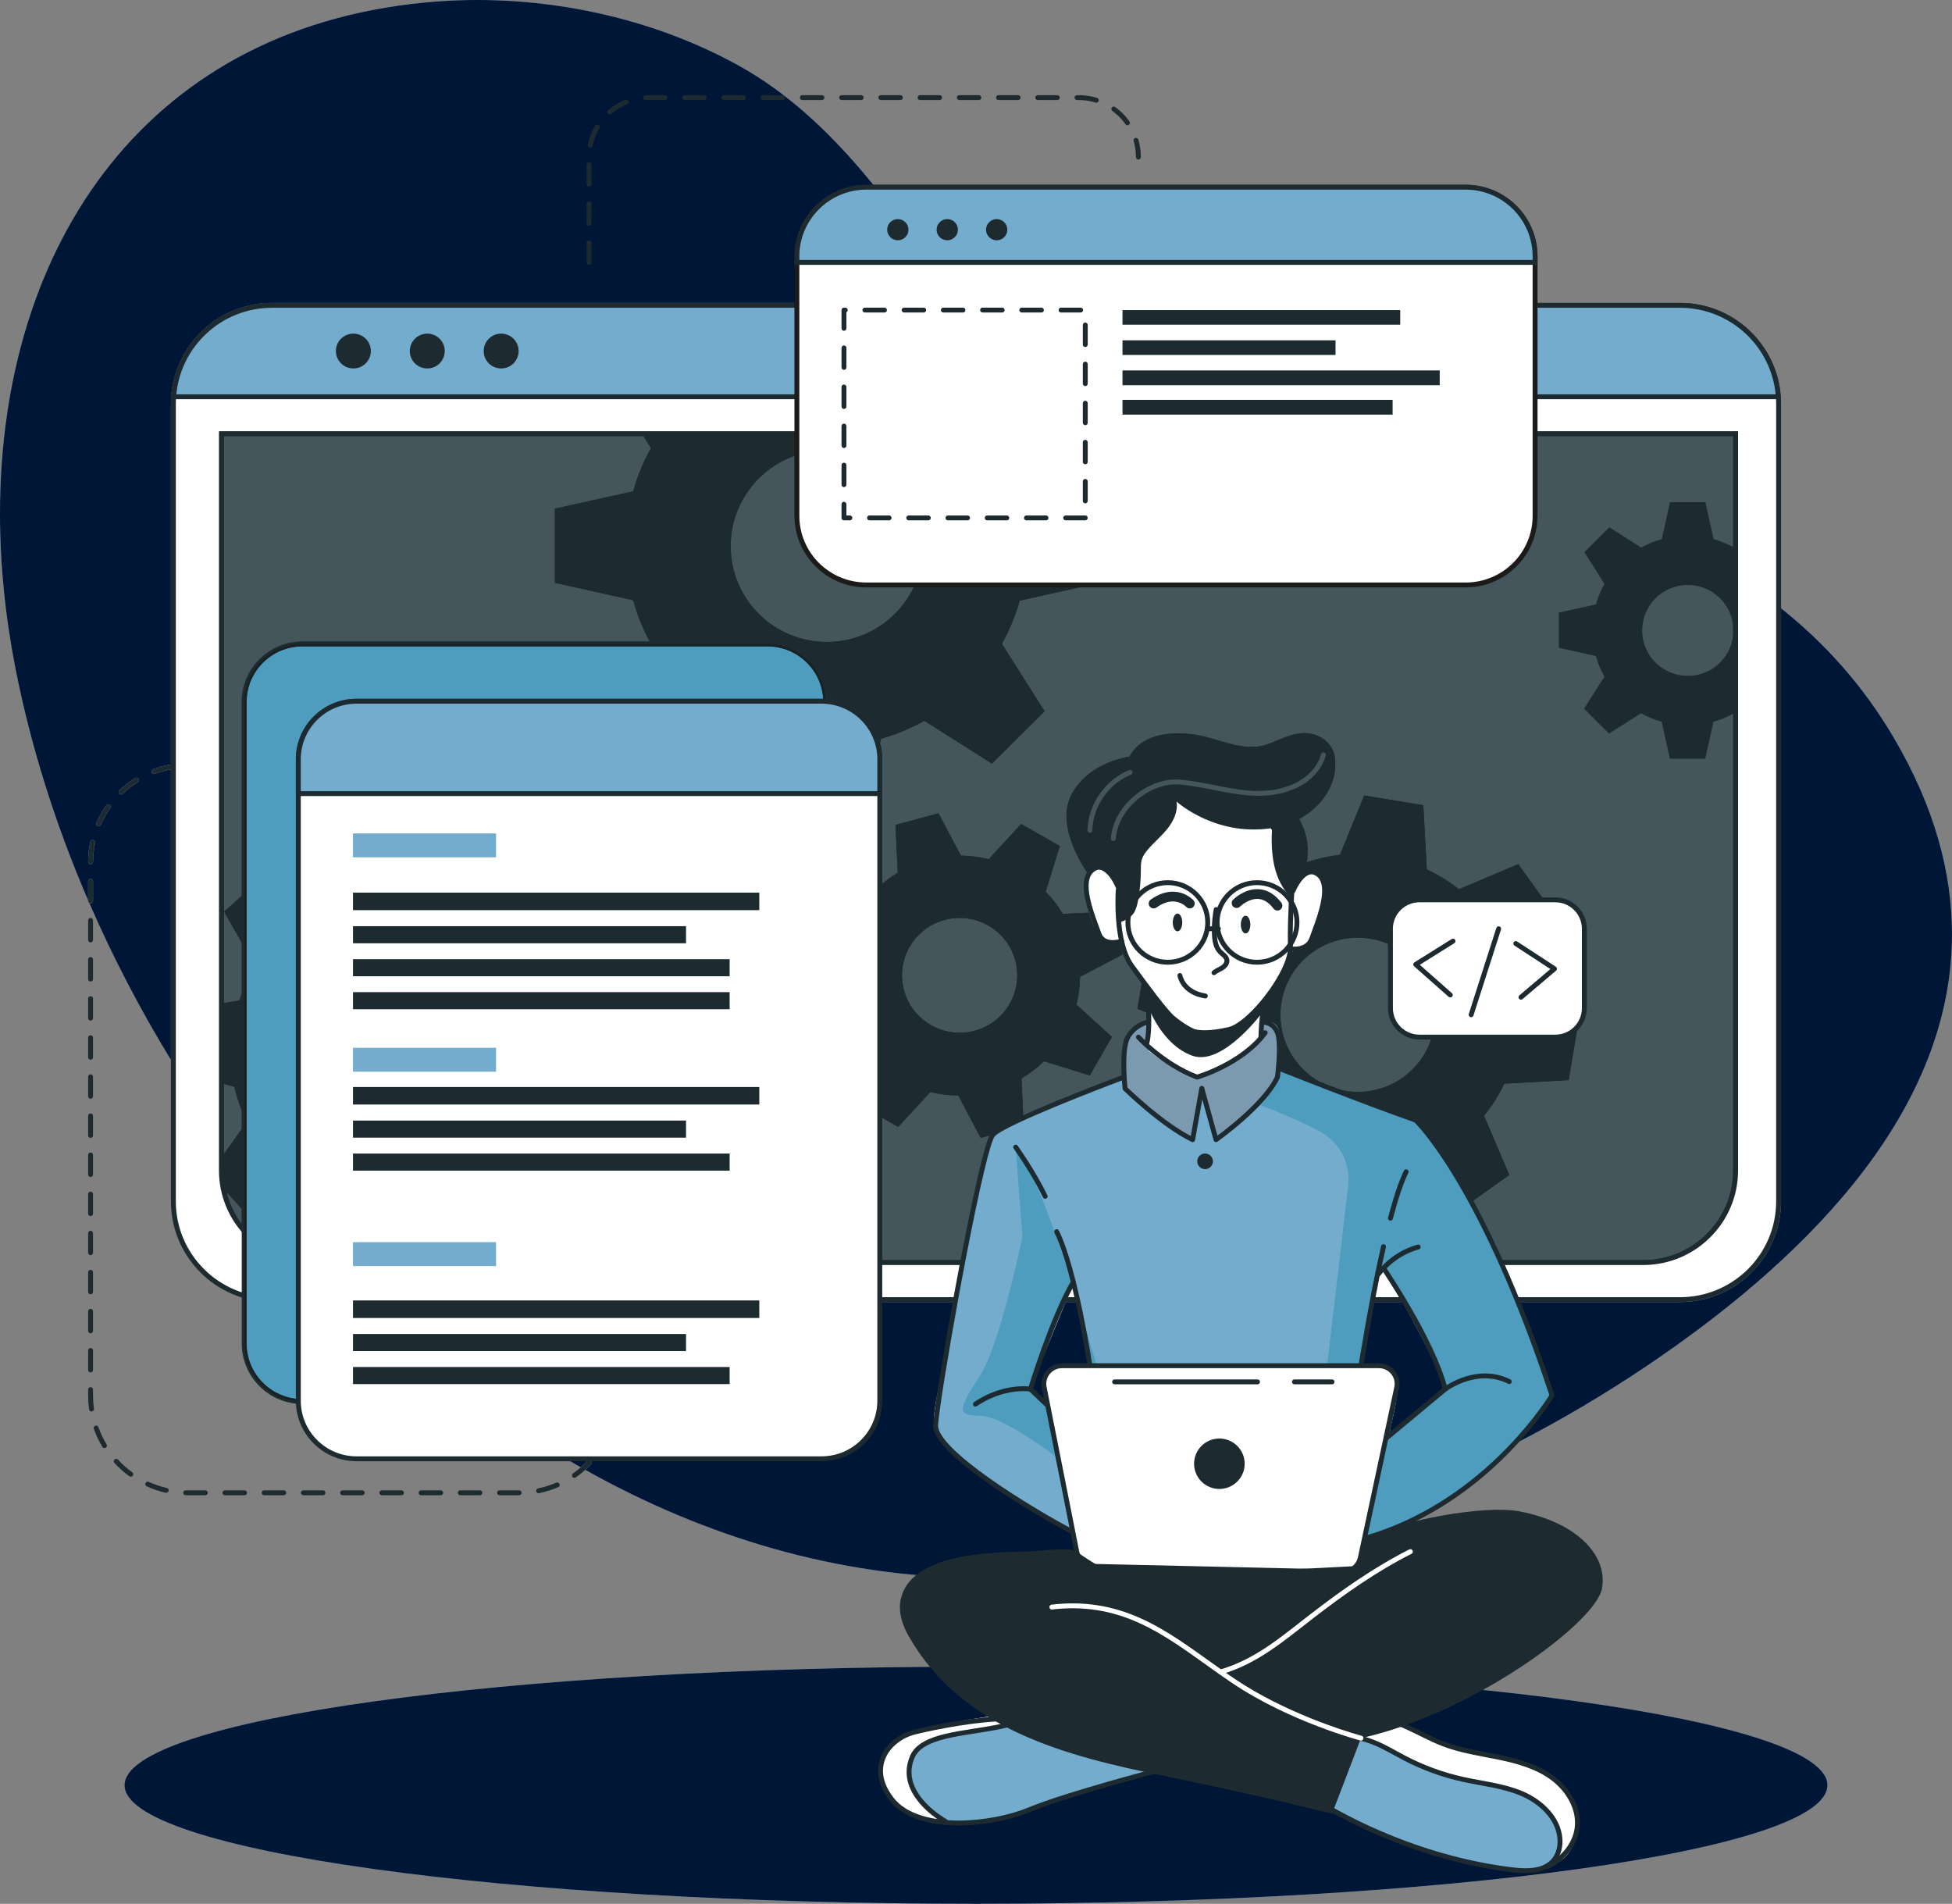 <svg width="281" height="274" viewBox="0 0 281 274" fill="none" xmlns="http://www.w3.org/2000/svg">
<rect x="0" y="0" width="281" height="274" fill="#808080" stroke="none"/>
<g clip-path="url(#clip0_154_3862)">
<path d="M272.686 106.288C241.491 53.07 156.882 72.024 139.6 46.136C130.751 32.881 120.852 17.517 106.492 9.527C92.804 1.91 76.933 -0.808 63.095 0.201C13.684 3.805 -7.267 47.846 2.228 96.211C14.895 160.726 72.303 226.628 140.504 227.089C176.174 227.33 210.228 214.628 236.941 196.671C237.141 196.537 237.34 196.402 237.539 196.267C264.226 178.17 296.503 146.92 272.686 106.288Z" fill="#73ACCD"/>
<path d="M141.503 227.092C141.172 227.092 140.835 227.091 140.504 227.089C120.548 226.954 101.516 221.216 84.259 211.549C84.543 211.296 84.817 211.032 85.08 210.757C85.215 210.617 85.209 210.393 85.068 210.26C84.999 210.195 84.912 210.163 84.825 210.163C84.731 210.163 84.639 210.199 84.569 210.272C84.264 210.59 83.944 210.895 83.609 211.183C78.772 208.439 74.083 205.391 69.547 202.067H88.295C88.267 202.386 88.228 202.702 88.179 203.014C88.148 203.206 88.279 203.386 88.472 203.416C88.491 203.419 88.51 203.421 88.528 203.421C88.699 203.421 88.848 203.297 88.876 203.124C88.931 202.775 88.974 202.424 89.004 202.067H110.469C115.297 202.067 119.211 198.168 119.211 193.358V187.401H137.44C137.11 189.377 136.84 191.053 136.646 192.212C135.601 198.464 133.745 204.091 134.691 206.242C135.63 208.388 149.135 218.747 156.901 221.419C160.431 222.638 168.054 223.139 175.317 223.324C164.347 225.75 153.014 227.093 141.503 227.092ZM87.808 205.431C87.666 205.431 87.531 205.519 87.478 205.66C87.152 206.522 86.742 207.342 86.257 208.112C86.153 208.276 86.203 208.493 86.368 208.596C86.427 208.633 86.491 208.65 86.555 208.65C86.673 208.65 86.788 208.592 86.855 208.486C87.365 207.677 87.797 206.814 88.139 205.907C88.207 205.725 88.115 205.523 87.933 205.454C87.891 205.439 87.849 205.431 87.808 205.431ZM218.147 207.759C220.079 205.697 221.876 203.393 223.43 200.827C223.43 200.827 221.623 194.925 218.584 187.401H241.836C249.874 187.4 256.392 180.906 256.392 172.899V87.553C262.679 92.551 268.229 98.684 272.686 106.288C278.53 116.257 280.996 125.662 280.997 134.447C281.001 161.463 257.678 182.611 237.539 196.267C237.34 196.402 237.141 196.537 236.941 196.671C231.016 200.654 224.732 204.377 218.147 207.759ZM200.119 206.494C200.07 206.494 200.048 206.429 200.048 206.312C200.049 205.46 201.19 201.803 201.191 199.539C201.191 198.886 201.097 198.349 200.853 198.028C199.822 196.666 197.076 196.554 196.195 196.554C196.02 196.554 195.919 196.558 195.919 196.558L196.237 194.596C196.262 194.467 197.025 190.566 197.645 187.401H201.934C204.231 191.539 207.242 197.219 208.047 199.927C208.047 199.927 200.148 206.228 200.151 206.474C200.151 206.48 200.155 206.482 200.161 206.482C200.146 206.49 200.132 206.494 200.119 206.494ZM150.758 201.91L148.329 199.78L153.383 187.401H155L157.02 196.312C157.02 196.312 156.409 196.267 155.575 196.267C154.229 196.267 152.302 196.385 151.422 197.001C150.733 197.488 150.555 198.65 150.555 199.723C150.555 200.869 150.758 201.91 150.758 201.91ZM24.605 152.538C20.147 145.252 16.207 137.68 12.854 129.959C12.908 129.992 12.972 130.011 13.04 130.011C13.235 130.011 13.393 129.854 13.393 129.66V126.847C13.393 126.653 13.235 126.495 13.04 126.495C12.845 126.495 12.687 126.653 12.687 126.847V129.573C7.972 118.644 4.427 107.406 2.228 96.211C0.74 88.63 0 81.156 0 73.927C0 35.033 21.429 3.24 63.095 0.201C64.931 0.068 66.8 -0.001 68.699 -0.001C81.103 -0.001 94.62 2.921 106.492 9.527C119.941 17.011 129.478 30.963 137.904 43.593H39.162C31.471 43.593 25.17 49.544 24.648 57.077C24.619 57.415 24.605 57.755 24.605 58.101V110.02C23.725 110.171 22.873 110.402 22.055 110.706C21.873 110.773 21.78 110.976 21.848 111.158C21.901 111.299 22.035 111.387 22.179 111.387C22.22 111.387 22.261 111.379 22.302 111.365C23.041 111.091 23.811 110.878 24.605 110.734V152.538ZM13.342 120.89C13.179 120.89 13.032 121.005 12.997 121.17C12.802 122.094 12.695 123.051 12.688 124.031C12.686 124.225 12.843 124.384 13.038 124.385C13.039 124.385 13.04 124.385 13.041 124.385C13.235 124.385 13.392 124.229 13.394 124.036C13.401 123.103 13.502 122.194 13.688 121.315C13.728 121.125 13.606 120.938 13.415 120.898C13.391 120.893 13.366 120.89 13.342 120.89ZM15.58 115.768C15.468 115.768 15.359 115.82 15.29 115.917C14.739 116.7 14.264 117.541 13.876 118.428C13.799 118.606 13.88 118.813 14.059 118.89C14.105 118.91 14.153 118.92 14.2 118.92C14.336 118.92 14.466 118.841 14.524 118.708C14.892 117.865 15.344 117.066 15.868 116.322C15.98 116.163 15.942 115.944 15.782 115.832C15.72 115.789 15.65 115.768 15.58 115.768ZM19.649 111.924C19.586 111.924 19.521 111.941 19.463 111.977C18.642 112.488 17.877 113.079 17.178 113.739C17.037 113.873 17.031 114.095 17.165 114.236C17.234 114.309 17.328 114.346 17.421 114.346C17.508 114.346 17.596 114.314 17.664 114.249C18.329 113.622 19.056 113.059 19.837 112.574C20.002 112.471 20.053 112.254 19.95 112.089C19.883 111.983 19.767 111.924 19.649 111.924Z" fill="#001637"/>
<path d="M30.544 109.808H27.72C27.525 109.808 27.367 109.966 27.367 110.16C27.367 110.355 27.525 110.512 27.72 110.512H30.544C30.739 110.512 30.897 110.355 30.897 110.16C30.897 109.966 30.739 109.808 30.544 109.808ZM24.852 109.979C23.885 110.129 22.949 110.374 22.056 110.706C21.873 110.773 21.78 110.976 21.848 111.158C21.916 111.34 22.119 111.432 22.302 111.365C23.151 111.05 24.041 110.816 24.96 110.674C25.153 110.644 25.285 110.465 25.255 110.273C25.225 110.081 25.044 109.949 24.852 109.979ZM19.463 111.977C18.642 112.488 17.877 113.079 17.178 113.739C17.037 113.873 17.031 114.095 17.165 114.236C17.299 114.377 17.523 114.383 17.664 114.249C18.329 113.622 19.057 113.059 19.837 112.574C20.003 112.471 20.053 112.254 19.95 112.089C19.846 111.925 19.628 111.874 19.463 111.977ZM15.291 115.918C14.739 116.7 14.264 117.541 13.877 118.428C13.799 118.606 13.881 118.813 14.06 118.89C14.238 118.968 14.446 118.887 14.524 118.708C14.892 117.865 15.344 117.066 15.868 116.322C15.98 116.163 15.942 115.944 15.782 115.832C15.623 115.72 15.403 115.759 15.291 115.918ZM12.998 121.17C12.802 122.094 12.695 123.051 12.688 124.031C12.687 124.225 12.843 124.384 13.038 124.385C13.233 124.387 13.393 124.231 13.394 124.036C13.401 123.103 13.502 122.194 13.688 121.315C13.729 121.125 13.606 120.938 13.416 120.898C13.225 120.859 13.038 120.98 12.998 121.17ZM12.688 126.847V129.66C12.688 129.854 12.845 130.011 13.04 130.011C13.236 130.011 13.393 129.854 13.393 129.66V126.847C13.393 126.653 13.236 126.495 13.04 126.495C12.845 126.495 12.688 126.653 12.688 126.847ZM12.688 132.473V135.286C12.688 135.48 12.845 135.638 13.04 135.638C13.236 135.638 13.393 135.48 13.393 135.286V132.473C13.393 132.279 13.236 132.121 13.04 132.121C12.845 132.121 12.688 132.279 12.688 132.473ZM12.688 138.099V140.913C12.688 141.106 12.845 141.264 13.04 141.264C13.236 141.264 13.393 141.106 13.393 140.913V138.099C13.393 137.905 13.236 137.748 13.04 137.748C12.845 137.748 12.688 137.905 12.688 138.099ZM12.688 143.726V146.538C12.688 146.733 12.845 146.89 13.04 146.89C13.236 146.89 13.393 146.733 13.393 146.538V143.726C13.393 143.531 13.236 143.374 13.04 143.374C12.845 143.374 12.688 143.531 12.688 143.726ZM12.688 149.352V152.165C12.688 152.359 12.845 152.517 13.04 152.517C13.236 152.517 13.393 152.359 13.393 152.165V149.352C13.393 149.157 13.236 149 13.04 149C12.845 149 12.688 149.157 12.688 149.352ZM12.688 154.978V157.791C12.688 157.986 12.845 158.143 13.04 158.143C13.236 158.143 13.393 157.986 13.393 157.791V154.978C13.393 154.784 13.236 154.626 13.04 154.626C12.845 154.626 12.688 154.784 12.688 154.978ZM12.688 160.605V163.418C12.688 163.612 12.845 163.769 13.04 163.769C13.236 163.769 13.393 163.612 13.393 163.418V160.605C13.393 160.41 13.236 160.253 13.04 160.253C12.845 160.253 12.688 160.41 12.688 160.605ZM12.688 166.23V169.044C12.688 169.238 12.845 169.395 13.04 169.395C13.236 169.395 13.393 169.238 13.393 169.044V166.23C13.393 166.037 13.236 165.879 13.04 165.879C12.845 165.879 12.688 166.037 12.688 166.23ZM12.688 171.857V174.67C12.688 174.864 12.845 175.022 13.04 175.022C13.236 175.022 13.393 174.864 13.393 174.67V171.857C13.393 171.663 13.236 171.506 13.04 171.506C12.845 171.506 12.688 171.663 12.688 171.857ZM12.688 177.483V180.296C12.688 180.491 12.845 180.648 13.04 180.648C13.236 180.648 13.393 180.491 13.393 180.296V177.483C13.393 177.289 13.236 177.131 13.04 177.131C12.845 177.131 12.688 177.289 12.688 177.483ZM12.688 183.11V185.922C12.688 186.117 12.845 186.274 13.04 186.274C13.236 186.274 13.393 186.117 13.393 185.922V183.11C13.393 182.915 13.236 182.758 13.04 182.758C12.845 182.758 12.688 182.915 12.688 183.11ZM12.688 188.736V191.549C12.688 191.743 12.845 191.901 13.04 191.901C13.236 191.901 13.393 191.743 13.393 191.549V188.736C13.393 188.541 13.236 188.384 13.04 188.384C12.845 188.384 12.688 188.541 12.688 188.736ZM12.688 194.362V197.175C12.688 197.37 12.845 197.526 13.04 197.526C13.236 197.526 13.393 197.37 13.393 197.175V194.362C13.393 194.168 13.236 194.01 13.04 194.01C12.845 194.01 12.688 194.168 12.688 194.362ZM12.688 199.988V200.867C12.688 201.537 12.734 202.197 12.823 202.843C12.85 203.035 13.028 203.169 13.221 203.143C13.414 203.117 13.549 202.939 13.523 202.747C13.438 202.132 13.393 201.505 13.393 200.867V199.988C13.393 199.794 13.236 199.637 13.04 199.637C12.845 199.637 12.688 199.794 12.688 199.988ZM13.505 205.64C13.828 206.554 14.243 207.426 14.737 208.244C14.837 208.411 15.054 208.464 15.221 208.364C15.388 208.264 15.442 208.048 15.342 207.882C14.872 207.104 14.478 206.275 14.17 205.406C14.105 205.223 13.904 205.127 13.72 205.192C13.536 205.256 13.44 205.457 13.505 205.64ZM16.466 210.55C17.118 211.258 17.84 211.901 18.621 212.467C18.779 212.581 19 212.547 19.114 212.389C19.229 212.232 19.194 212.012 19.037 211.898C18.293 211.359 17.607 210.748 16.987 210.075C16.855 209.931 16.632 209.922 16.488 210.053C16.345 210.184 16.335 210.407 16.466 210.55ZM21.116 213.918C21.986 214.313 22.902 214.624 23.854 214.84C24.044 214.884 24.233 214.765 24.276 214.576C24.32 214.387 24.201 214.198 24.011 214.155C23.106 213.949 22.236 213.653 21.409 213.278C21.232 213.197 21.022 213.275 20.942 213.452C20.861 213.628 20.939 213.837 21.116 213.918ZM26.72 215.197C26.838 215.2 26.957 215.201 27.076 215.201H29.553C29.748 215.201 29.906 215.044 29.906 214.849C29.906 214.656 29.748 214.498 29.553 214.498H27.076C26.963 214.498 26.85 214.497 26.737 214.494C26.542 214.489 26.381 214.643 26.376 214.837C26.371 215.031 26.525 215.193 26.72 215.197ZM32.376 215.201H35.2C35.395 215.201 35.553 215.044 35.553 214.849C35.553 214.656 35.395 214.498 35.2 214.498H32.376C32.181 214.498 32.023 214.656 32.023 214.849C32.023 215.044 32.181 215.201 32.376 215.201ZM38.024 215.201H40.848C41.043 215.201 41.201 215.044 41.201 214.849C41.201 214.656 41.043 214.498 40.848 214.498H38.024C37.829 214.498 37.671 214.656 37.671 214.849C37.671 215.044 37.829 215.201 38.024 215.201ZM43.672 215.201H46.496C46.69 215.201 46.848 215.044 46.848 214.849C46.848 214.656 46.69 214.498 46.496 214.498H43.672C43.477 214.498 43.319 214.656 43.319 214.849C43.319 215.044 43.477 215.201 43.672 215.201ZM49.319 215.201H52.143C52.338 215.201 52.496 215.044 52.496 214.849C52.496 214.656 52.338 214.498 52.143 214.498H49.319C49.125 214.498 48.966 214.656 48.966 214.849C48.966 215.044 49.125 215.201 49.319 215.201ZM54.967 215.201H57.791C57.986 215.201 58.144 215.044 58.144 214.849C58.144 214.656 57.986 214.498 57.791 214.498H54.967C54.772 214.498 54.614 214.656 54.614 214.849C54.614 215.044 54.772 215.201 54.967 215.201ZM60.615 215.201H63.438C63.633 215.201 63.791 215.044 63.791 214.849C63.791 214.656 63.633 214.498 63.438 214.498H60.615C60.42 214.498 60.262 214.656 60.262 214.849C60.262 215.044 60.42 215.201 60.615 215.201ZM66.263 215.201H69.086C69.281 215.201 69.439 215.044 69.439 214.849C69.439 214.656 69.281 214.498 69.086 214.498H66.263C66.067 214.498 65.909 214.656 65.909 214.849C65.909 215.044 66.067 215.201 66.263 215.201ZM71.91 215.201H74.665H74.736C74.93 215.2 75.088 215.042 75.087 214.848C75.086 214.654 74.927 214.497 74.732 214.498H74.665H71.91C71.715 214.498 71.557 214.656 71.557 214.849C71.557 215.044 71.715 215.201 71.91 215.201ZM77.609 214.901C78.565 214.703 79.487 214.41 80.364 214.033C80.543 213.956 80.625 213.749 80.548 213.57C80.471 213.393 80.263 213.31 80.084 213.387C79.25 213.746 78.374 214.024 77.465 214.212C77.274 214.252 77.151 214.438 77.191 214.628C77.231 214.819 77.417 214.94 77.609 214.901ZM82.888 212.631C83.681 212.08 84.415 211.452 85.08 210.757C85.215 210.617 85.21 210.393 85.068 210.26C84.927 210.126 84.704 210.131 84.569 210.272C83.937 210.933 83.238 211.53 82.484 212.054C82.324 212.166 82.285 212.385 82.396 212.544C82.508 212.703 82.728 212.742 82.888 212.631ZM86.855 208.486C87.365 207.677 87.797 206.814 88.139 205.907C88.207 205.725 88.115 205.523 87.933 205.454C87.75 205.386 87.547 205.478 87.478 205.66C87.153 206.522 86.742 207.342 86.257 208.112C86.154 208.276 86.203 208.493 86.368 208.596C86.533 208.7 86.751 208.65 86.855 208.486ZM88.876 203.124C88.993 202.388 89.053 201.635 89.053 200.867C89.053 200.673 88.895 200.515 88.701 200.515C88.505 200.515 88.347 200.673 88.347 200.867C88.347 201.598 88.29 202.314 88.179 203.014C88.148 203.206 88.28 203.386 88.472 203.416C88.665 203.447 88.846 203.315 88.876 203.124Z" fill="#1D2A30"/>
<path d="M85.151 37.766V34.953C85.151 34.759 84.993 34.602 84.798 34.602C84.603 34.602 84.445 34.759 84.445 34.953V37.766C84.445 37.96 84.603 38.118 84.798 38.118C84.993 38.118 85.151 37.96 85.151 37.766ZM85.151 32.14V29.327C85.151 29.133 84.993 28.975 84.798 28.975C84.603 28.975 84.445 29.133 84.445 29.327V32.14C84.445 32.334 84.603 32.492 84.798 32.492C84.993 32.492 85.151 32.334 85.151 32.14ZM85.151 26.514V23.7C85.151 23.506 84.993 23.349 84.798 23.349C84.603 23.349 84.445 23.506 84.445 23.7V26.514C84.445 26.708 84.603 26.865 84.798 26.865C84.993 26.865 85.151 26.708 85.151 26.514ZM85.316 20.97C85.499 20.072 85.828 19.228 86.279 18.462C86.377 18.294 86.321 18.079 86.153 17.981C85.984 17.883 85.768 17.939 85.67 18.106C85.181 18.937 84.822 19.855 84.624 20.83C84.585 21.02 84.708 21.206 84.9 21.244C85.09 21.283 85.277 21.16 85.316 20.97ZM88.004 16.398C88.682 15.814 89.457 15.338 90.301 14.996C90.482 14.924 90.569 14.719 90.496 14.539C90.423 14.359 90.217 14.272 90.036 14.345C89.119 14.715 88.278 15.232 87.541 15.866C87.394 15.994 87.378 16.215 87.506 16.363C87.633 16.509 87.856 16.525 88.004 16.398ZM92.931 14.412C93.084 14.404 93.239 14.399 93.394 14.399H95.735C95.93 14.399 96.088 14.242 96.088 14.048C96.088 13.853 95.93 13.696 95.735 13.696H93.394C93.226 13.696 93.058 13.7 92.892 13.71C92.697 13.72 92.548 13.886 92.559 14.08C92.57 14.274 92.736 14.423 92.931 14.412ZM98.559 14.399H101.382C101.577 14.399 101.736 14.242 101.736 14.048C101.736 13.853 101.577 13.696 101.382 13.696H98.559C98.364 13.696 98.205 13.853 98.205 14.048C98.205 14.242 98.364 14.399 98.559 14.399ZM104.206 14.399H107.03C107.225 14.399 107.383 14.242 107.383 14.048C107.383 13.853 107.225 13.696 107.03 13.696H104.206C104.011 13.696 103.853 13.853 103.853 14.048C103.853 14.242 104.011 14.399 104.206 14.399ZM109.854 14.399H112.678C112.873 14.399 113.031 14.242 113.031 14.048C113.031 13.853 112.873 13.696 112.678 13.696H109.854C109.659 13.696 109.501 13.853 109.501 14.048C109.501 14.242 109.659 14.399 109.854 14.399ZM115.502 14.399H118.326C118.521 14.399 118.679 14.242 118.679 14.048C118.679 13.853 118.521 13.696 118.326 13.696H115.502C115.307 13.696 115.149 13.853 115.149 14.048C115.149 14.242 115.307 14.399 115.502 14.399ZM121.149 14.399H123.973C124.168 14.399 124.326 14.242 124.326 14.048C124.326 13.853 124.168 13.696 123.973 13.696H121.149C120.955 13.696 120.797 13.853 120.797 14.048C120.797 14.242 120.955 14.399 121.149 14.399ZM126.797 14.399H129.621C129.816 14.399 129.974 14.242 129.974 14.048C129.974 13.853 129.816 13.696 129.621 13.696H126.797C126.602 13.696 126.444 13.853 126.444 14.048C126.444 14.242 126.602 14.399 126.797 14.399ZM132.445 14.399H135.269C135.463 14.399 135.622 14.242 135.622 14.048C135.622 13.853 135.463 13.696 135.269 13.696H132.445C132.249 13.696 132.092 13.853 132.092 14.048C132.092 14.242 132.249 14.399 132.445 14.399ZM138.092 14.399H140.916C141.111 14.399 141.269 14.242 141.269 14.048C141.269 13.853 141.111 13.696 140.916 13.696H138.092C137.897 13.696 137.739 13.853 137.739 14.048C137.739 14.242 137.897 14.399 138.092 14.399ZM143.74 14.399H146.564C146.759 14.399 146.917 14.242 146.917 14.048C146.917 13.853 146.759 13.696 146.564 13.696H143.74C143.545 13.696 143.387 13.853 143.387 14.048C143.387 14.242 143.545 14.399 143.74 14.399ZM149.388 14.399H152.212C152.407 14.399 152.565 14.242 152.565 14.048C152.565 13.853 152.407 13.696 152.212 13.696H149.388C149.193 13.696 149.035 13.853 149.035 14.048C149.035 14.242 149.193 14.399 149.388 14.399ZM155.035 14.399H155.28C156.129 14.399 156.947 14.527 157.716 14.763C157.902 14.82 158.1 14.717 158.158 14.531C158.215 14.345 158.111 14.149 157.925 14.091C157.088 13.834 156.2 13.696 155.28 13.696H155.035C154.841 13.696 154.683 13.853 154.683 14.048C154.683 14.242 154.841 14.399 155.035 14.399ZM160.125 15.966C160.856 16.496 161.496 17.143 162.018 17.879C162.131 18.037 162.351 18.075 162.51 17.963C162.669 17.851 162.707 17.631 162.595 17.473C162.028 16.674 161.334 15.973 160.541 15.398C160.383 15.283 160.162 15.318 160.047 15.475C159.933 15.632 159.967 15.852 160.125 15.966ZM163.192 20.295C163.407 21.029 163.524 21.806 163.524 22.611C163.524 22.805 163.682 22.963 163.876 22.963C164.072 22.963 164.23 22.805 164.23 22.611C164.23 21.739 164.104 20.895 163.869 20.098C163.814 19.911 163.618 19.804 163.431 19.859C163.243 19.913 163.137 20.109 163.192 20.295Z" fill="#1D2A30"/>
<path d="M263.067 256.937C263.067 266.36 208.192 274 140.499 274C72.806 274 17.93 266.36 17.93 256.937C17.93 247.513 72.806 239.873 140.499 239.873C208.192 239.873 263.067 247.513 263.067 256.937Z" fill="#73ACCD"/>
<path d="M140.499 274C72.806 274 17.93 266.36 17.93 256.937C17.93 247.513 72.806 239.873 140.499 239.873C208.192 239.873 263.067 247.513 263.067 256.937C263.067 266.36 208.192 274 140.499 274Z" fill="#001637"/>
<path d="M256.039 58.101V172.899C256.039 180.712 249.678 187.049 241.836 187.049H39.161C31.318 187.049 24.957 180.712 24.957 172.899V58.101C24.957 57.763 24.971 57.433 25 57.103C25.508 49.753 31.657 43.944 39.161 43.944H241.836C249.339 43.944 255.489 49.753 255.996 57.103C256.024 57.433 256.039 57.763 256.039 58.101Z" fill="white"/>
<path d="M256.04 58.101H255.687V172.899C255.687 176.709 254.137 180.156 251.63 182.655C249.122 185.153 245.661 186.697 241.837 186.697H39.162C35.337 186.697 31.876 185.153 29.369 182.655C26.861 180.157 25.311 176.709 25.311 172.899V58.101C25.311 57.773 25.325 57.453 25.352 57.132L25.353 57.127C25.848 49.961 31.845 44.295 39.162 44.296H241.837C249.154 44.295 255.15 49.961 255.646 57.127L255.646 57.132C255.674 57.453 255.687 57.773 255.687 58.101H256.04H256.393C256.393 57.754 256.378 57.413 256.349 57.073L255.997 57.103L256.35 57.079C255.829 49.545 249.527 43.593 241.837 43.593H39.162C31.471 43.593 25.17 49.545 24.649 57.079L25.001 57.103L24.649 57.073C24.62 57.413 24.605 57.754 24.605 58.101V172.899C24.606 180.906 31.124 187.4 39.162 187.401H241.837C249.874 187.4 256.393 180.906 256.393 172.899V58.101H256.04Z" fill="#1D2A30"/>
<path d="M236.54 181.711H45.181C37.829 181.711 31.869 175.774 31.869 168.45V62.406H249.852V168.45C249.852 175.774 243.892 181.711 236.54 181.711Z" fill="#1D2A30"/>
<path d="M236.538 181.363H216.013C214.753 178.564 213.363 175.703 211.866 172.957L217.269 169.101L213.633 160.584C214.791 159.17 215.773 157.616 216.549 155.963L225.818 155.457L227.23 146.982L218.617 143.529C218.42 141.722 218.003 139.949 217.382 138.241L223.58 131.363L218.56 124.372L210.012 127.986C208.593 126.854 207.047 125.898 205.395 125.131L204.894 115.89L196.38 114.491L192.892 123.036C191.085 123.247 189.313 123.662 187.604 124.273L186.204 123.025C186.159 121.342 186.705 119.502 186.705 119.502L185.603 118.533C189.43 117.063 192.637 113.492 192.176 109.155C191.986 107.367 190.667 106.082 188.955 105.657C188.55 105.557 188.153 105.514 187.762 105.514C185.967 105.514 184.297 106.436 182.616 107.067C181.79 107.378 180.967 107.501 180.147 107.501C177.26 107.502 174.396 105.972 171.46 105.657C170.863 105.594 170.242 105.555 169.614 105.555C166.848 105.555 163.965 106.301 162.597 108.905C162.597 108.905 156.803 109.583 154.266 114.323C151.728 119.063 156.552 125.625 156.552 125.625C156.552 125.625 156.829 125.292 157.307 125.131L157.191 125.253C157.191 125.253 155.812 126.468 156.359 129.538C156.472 130.167 156.615 130.778 156.779 131.353L153.004 131.529C152.306 130.37 151.471 129.296 150.526 128.338L152.569 121.765L147 118.586L142.34 123.652C141.028 123.332 139.682 123.164 138.327 123.142L135.101 117.05L128.91 118.728L129.237 125.608C128.074 126.304 126.997 127.135 126.028 128.075L119.428 126.045L119.212 126.419V117.529H124.308L126.828 106.319C129.003 105.706 131.093 104.834 133.062 103.738L142.798 109.905L150.372 102.359L144.224 92.661C145.317 90.692 146.186 88.61 146.801 86.444L158.067 83.94V73.264L146.801 70.775C146.186 68.608 145.325 66.512 144.224 64.544L145.36 62.761H249.499V168.451C249.499 172.016 248.05 175.242 245.704 177.58C243.358 179.918 240.12 181.363 236.538 181.363ZM138.489 181.363H119.212V149.47L123.313 149.277C124.002 150.439 124.83 151.511 125.782 152.471L123.728 159.011L129.298 162.19L133.934 157.168C135.25 157.497 136.596 157.664 137.956 157.673L141.173 163.769L143.354 163.178C141.62 165.646 139.831 173.989 138.489 181.363ZM34.8 176.172C33.782 174.814 33.026 173.25 32.606 171.555L34.8 173.979V176.172ZM32.227 166.102V155.989L33.744 156.418C34.005 157.573 34.358 158.705 34.8 159.801V162.515L32.227 166.102ZM147.305 160.824L147.092 156.214L147.046 155.207C148.221 154.517 149.307 153.687 150.286 152.737L156.882 154.78L159.607 150.033L160.073 149.231L154.963 144.595C155.294 143.284 155.465 141.937 155.479 140.584L161.59 137.384L161.116 135.65C161.331 135.656 161.466 135.657 161.466 135.657C161.466 135.657 163.02 139.012 164.42 141.132L163.743 145.189L165.141 145.752L165.354 145.837C165.376 146.285 165.396 146.748 165.412 147.205C164.354 147.439 163.212 147.975 162.446 149.136C162.436 149.151 162.426 149.166 162.416 149.182C162.414 149.184 162.412 149.187 162.41 149.191C162.395 149.214 162.38 149.238 162.366 149.262C161.836 150.629 161.728 152.392 161.728 153.605C161.728 154.445 161.779 155.022 161.779 155.022C161.779 155.022 161.653 155.071 161.413 155.156C159.667 155.805 152.064 158.654 147.305 160.824ZM195.473 157.151C192 157.151 188.578 155.539 186.404 152.51C182.819 147.531 183.976 140.597 188.974 137.031C190.939 135.628 193.207 134.954 195.452 134.954C198.925 134.954 202.345 136.566 204.519 139.59C208.105 144.577 206.948 151.512 201.949 155.078C199.985 156.477 197.718 157.151 195.473 157.151ZM138.141 148.638C134.49 148.638 131.147 146.219 130.145 142.547C128.941 138.14 131.552 133.599 135.967 132.405C136.696 132.207 137.43 132.113 138.151 132.113C141.803 132.113 145.145 134.532 146.147 138.204C147.351 142.611 144.74 147.151 140.325 148.346C139.596 148.544 138.863 148.638 138.141 148.638ZM32.227 144.362V62.761H92.63L93.719 64.487C92.611 66.449 91.749 68.538 91.149 70.711L79.882 73.208V83.884L91.149 86.387C91.717 88.454 92.517 90.453 93.539 92.335H43.543C38.714 92.335 34.8 96.233 34.8 101.044V128.937L32.262 131.212L34.8 135.68V143.041C34.676 143.357 34.56 143.676 34.45 143.998L32.227 144.362ZM119.212 141.068V134.284L121.344 136.215C121.014 137.525 120.846 138.866 120.84 140.215L119.212 141.068ZM119.028 92.393C111.382 92.393 105.184 86.219 105.184 78.602C105.184 70.986 111.382 64.811 119.028 64.811C126.673 64.811 132.872 70.986 132.872 78.602C132.872 86.219 126.673 92.393 119.028 92.393Z" fill="#45555C"/>
<path d="M255.997 57.103H25C25.509 49.753 31.657 43.944 39.162 43.944H241.836C249.34 43.944 255.489 49.753 255.997 57.103Z" fill="#73ACCD"/>
<path d="M255.996 57.103V56.751H24.999V57.103L25.351 57.127C25.847 49.961 31.843 44.295 39.161 44.296H241.835C249.152 44.295 255.149 49.961 255.644 57.127L255.996 57.103L256.349 57.079C255.827 49.545 249.526 43.593 241.835 43.593H39.161C31.469 43.593 25.168 49.545 24.647 57.079L24.621 57.454H256.374L256.349 57.079L255.996 57.103Z" fill="#1D2A30"/>
<path d="M53.386 50.523C53.386 51.907 52.259 53.029 50.87 53.029C49.48 53.029 48.353 51.907 48.353 50.523C48.353 49.139 49.48 48.017 50.87 48.017C52.259 48.017 53.386 49.139 53.386 50.523Z" fill="#1D2A30"/>
<path d="M64.024 50.523C64.024 51.907 62.898 53.029 61.508 53.029C60.118 53.029 58.992 51.907 58.992 50.523C58.992 49.139 60.118 48.017 61.508 48.017C62.898 48.017 64.024 49.139 64.024 50.523Z" fill="#1D2A30"/>
<path d="M74.661 50.523C74.661 51.907 73.535 53.029 72.145 53.029C70.755 53.029 69.629 51.907 69.629 50.523C69.629 49.139 70.755 48.017 72.145 48.017C73.535 48.017 74.661 49.139 74.661 50.523Z" fill="#1D2A30"/>
<path d="M249.852 62.41H249.498V168.451C249.498 172.016 248.049 175.242 245.703 177.58C243.356 179.918 240.119 181.363 236.537 181.363H45.18C38.885 181.364 33.641 176.885 32.473 170.957L32.452 170.852L32.369 170.769L32.12 171.018H32.472V170.99V170.955L32.466 170.922C32.308 170.121 32.225 169.293 32.225 168.451V62.761H249.852V62.41V62.058H31.52V168.451C31.52 169.338 31.606 170.213 31.773 171.057L32.12 170.99H31.767V171.018V171.164L31.877 171.273L32.127 171.025L31.78 171.092C33.013 177.346 38.541 182.066 45.18 182.067H236.537C244.088 182.067 250.204 175.966 250.204 168.451V62.058H249.852V62.41Z" fill="#1D2A30"/>
<path d="M242.965 97.272C239.337 97.272 236.4 94.347 236.4 90.732C236.4 87.124 239.337 84.191 242.965 84.191C246.594 84.191 249.532 87.124 249.532 90.732C249.532 94.347 246.594 97.272 242.965 97.272ZM249.644 78.811C248.712 78.291 247.717 77.882 246.686 77.594L245.493 72.271H240.41L239.224 77.594C238.186 77.876 237.191 78.291 236.259 78.811L231.67 75.886L228.077 79.466L230.965 84.037C230.435 84.972 230.025 85.963 229.743 86.99L224.398 88.172V93.236L229.743 94.424C230.025 95.465 230.435 96.464 230.965 97.399L228.028 101.998L231.621 105.578L236.238 102.653C237.17 103.18 238.165 103.588 239.203 103.876L240.389 109.193H245.472L246.664 103.876C247.696 103.588 248.691 103.173 249.622 102.653L249.856 102.8V78.677L249.644 78.811Z" fill="#1D2A30"/>
<path d="M119.026 92.393C111.38 92.393 105.182 86.219 105.182 78.602C105.182 70.986 111.38 64.811 119.026 64.811C126.671 64.811 132.87 70.986 132.87 78.602C132.87 86.219 126.671 92.393 119.026 92.393ZM158.066 83.94V73.264L146.799 70.775C146.185 68.608 145.323 66.512 144.222 64.544L145.584 62.405H92.404L93.718 64.487C92.609 66.449 91.748 68.538 91.148 70.711L79.881 73.208V83.884L91.148 86.388C91.748 88.575 92.609 90.684 93.718 92.661L87.526 102.359L95.108 109.905L104.836 103.738C106.813 104.841 108.909 105.706 111.091 106.319L113.59 117.529H124.307L126.827 106.319C129.001 105.706 131.091 104.834 133.061 103.738L142.796 109.905L150.371 102.359L144.222 92.661C145.316 90.692 146.185 88.61 146.799 86.444L158.066 83.94Z" fill="#1D2A30"/>
<path d="M64.411 144.019C60.345 139.518 53.384 139.152 48.866 143.203C44.347 147.254 43.98 154.188 48.047 158.689C52.113 163.19 59.074 163.549 63.592 159.498C68.111 155.448 68.477 148.519 64.411 144.019ZM86.988 157.247L87.439 148.78L78.629 146.304C78.219 144.567 77.612 142.872 76.822 141.268L82.144 133.821L76.44 127.513L68.463 132.007C66.938 131.057 65.314 130.276 63.606 129.693L62.081 120.691L53.581 120.241L51.125 129.046C49.374 129.432 47.679 130.037 46.07 130.832L38.601 125.529L32.261 131.212L36.78 139.166C35.805 140.679 35.029 142.296 34.45 143.998L31.873 144.42V155.89L33.744 156.418C34.139 158.169 34.747 159.863 35.551 161.467L31.873 166.594L32.12 170.99V171.018L32.127 171.025L35.918 175.216L43.91 170.723C45.435 171.7 47.073 172.487 48.781 173.064L50.235 181.708V181.715L50.306 182.074L58.806 182.524L59.032 181.715V181.708L61.262 173.718C63.027 173.325 64.722 172.727 66.346 171.932L73.8 177.228L80.139 171.552L75.635 163.591C76.596 162.079 77.372 160.462 77.937 158.767L86.988 157.247Z" fill="#1D2A30"/>
<path d="M140.324 148.346C135.901 149.546 131.343 146.945 130.143 142.547C128.94 138.14 131.551 133.599 135.965 132.405C140.389 131.205 144.946 133.807 146.146 138.204C147.35 142.611 144.739 147.151 140.324 148.346ZM154.962 144.595C155.292 143.284 155.463 141.937 155.478 140.584L161.589 137.384L159.9 131.207L153.003 131.529C152.305 130.37 151.47 129.296 150.525 128.338L152.568 121.765L146.998 118.586L142.339 123.652C141.027 123.332 139.681 123.164 138.326 123.142L135.1 117.05L128.909 118.728L129.236 125.608C128.073 126.304 126.995 127.135 126.027 128.075L119.426 126.045L116.232 131.585L121.343 136.215C121.013 137.525 120.845 138.866 120.839 140.215L114.717 143.426L116.405 149.602L123.312 149.277C124 150.439 124.828 151.511 125.781 152.471L123.727 159.011L129.297 162.19L133.933 157.168C135.248 157.497 136.594 157.664 137.954 157.673L141.171 163.769L147.362 162.091L147.091 156.214L147.044 155.207C148.22 154.517 149.305 153.687 150.285 152.737L156.88 154.78L159.606 150.033L160.072 149.231L154.962 144.595Z" fill="#1D2A30"/>
<path d="M201.949 155.078C196.944 158.643 189.983 157.497 186.404 152.51C182.818 147.531 183.975 140.597 188.974 137.031C193.978 133.458 200.939 134.612 204.519 139.59C208.105 144.577 206.947 151.512 201.949 155.078ZM225.817 155.457L227.23 146.982L218.617 143.529C218.419 141.722 218.002 139.949 217.382 138.241L223.58 131.363L218.56 124.372L210.011 127.986C208.592 126.854 207.046 125.898 205.394 125.131L204.893 115.89L196.379 114.491L192.892 123.036C191.084 123.247 189.312 123.662 187.604 124.273L180.678 118.099L173.668 123.099L177.305 131.609C176.302 132.86 175.433 134.197 174.713 135.617C174.614 135.814 174.516 136.011 174.424 136.208L165.155 136.722L163.742 145.189L165.141 145.752L172.355 148.649C172.553 150.443 172.962 152.215 173.591 153.917L167.392 160.816L172.412 167.8L180.961 164.17C182.373 165.317 183.926 166.281 185.571 167.047L186.051 176.246L194.558 177.646L198.038 169.164C199.852 168.967 201.631 168.552 203.34 167.926L210.251 174.108L217.268 169.101L213.633 160.584C214.79 159.17 215.772 157.616 216.548 155.963L225.817 155.457Z" fill="#1D2A30"/>
<path d="M110.469 201.716H43.542C38.908 201.716 35.152 197.974 35.152 193.358V101.044C35.152 96.428 38.908 92.686 43.542 92.686H110.469C115.102 92.686 118.859 96.428 118.859 101.044V193.358C118.859 197.974 115.102 201.716 110.469 201.716Z" fill="#73ACCD"/>
<path d="M110.469 201.716V201.364H43.542C41.321 201.364 39.314 200.469 37.859 199.019C36.404 197.569 35.505 195.57 35.505 193.358V101.044C35.505 98.832 36.404 96.832 37.859 95.383C39.314 93.933 41.321 93.038 43.542 93.038H110.469C112.689 93.038 114.696 93.933 116.151 95.383C117.607 96.832 118.505 98.832 118.505 101.044V193.358C118.505 195.57 117.607 197.569 116.151 199.019C114.696 200.469 112.689 201.364 110.469 201.364V201.716V202.067C115.297 202.067 119.211 198.168 119.211 193.358V101.044C119.211 96.233 115.297 92.335 110.469 92.335H43.542C38.713 92.335 34.799 96.233 34.799 101.044V193.358C34.799 198.168 38.713 202.067 43.542 202.067H110.469V201.716Z" fill="#1D2A30"/>
<path d="M110.468 201.364H43.541C41.32 201.364 39.313 200.469 37.858 199.019C36.403 197.569 35.504 195.57 35.504 193.358V101.044C35.504 98.832 36.403 96.832 37.858 95.383C39.313 93.933 41.32 93.038 43.541 93.038H110.468C112.688 93.038 114.695 93.933 116.151 95.383C117.606 96.832 118.504 98.832 118.504 101.044V193.358C118.504 195.57 117.606 197.569 116.151 199.019C114.695 200.469 112.688 201.364 110.468 201.364Z" fill="#4E9CBE"/>
<path d="M110.469 201.716V201.364C112.69 201.364 114.697 200.469 116.152 199.019C117.607 197.569 118.506 195.57 118.506 193.358V101.044C118.506 98.832 117.607 96.832 116.152 95.383C114.697 93.933 112.69 93.038 110.469 93.038H43.542C41.322 93.038 39.315 93.933 37.859 95.383C36.404 96.832 35.505 98.832 35.505 101.044V193.358C35.505 195.57 36.404 197.569 37.859 199.019C39.315 200.469 41.322 201.364 43.542 201.364H110.469V201.716H43.542C38.908 201.716 35.152 197.974 35.152 193.358V101.044C35.152 96.428 38.908 92.686 43.542 92.686H110.469C115.102 92.686 118.859 96.428 118.859 101.044V193.358C118.859 197.974 115.102 201.716 110.469 201.716Z" fill="#182124"/>
<path d="M126.651 109.279V201.593C126.651 206.213 122.895 209.954 118.257 209.954H51.332C46.701 209.954 42.945 206.213 42.945 201.593V109.279C42.945 104.665 46.701 100.924 51.332 100.924H118.257C122.895 100.924 126.651 104.665 126.651 109.279Z" fill="white"/>
<path d="M126.651 109.279H126.297V201.593C126.297 203.807 125.398 205.807 123.943 207.257C122.488 208.707 120.479 209.602 118.257 209.602H51.332C49.113 209.602 47.106 208.707 45.651 207.257C44.197 205.807 43.298 203.807 43.298 201.593V109.279C43.298 107.068 44.197 105.07 45.651 103.62C47.106 102.171 49.113 101.276 51.332 101.276H118.257C120.479 101.276 122.488 102.171 123.944 103.62C125.399 105.07 126.297 107.068 126.297 109.279H126.651H127.003C127.003 104.471 123.09 100.572 118.257 100.572H51.332C46.505 100.572 42.592 104.471 42.592 109.279V201.593C42.592 206.407 46.505 210.305 51.332 210.305H118.257C123.09 210.305 127.003 206.407 127.003 201.593V109.279H126.651Z" fill="#1D2A30"/>
<path d="M126.651 109.279V114.223H42.945V109.279C42.945 104.665 46.701 100.924 51.332 100.924H118.257C122.895 100.924 126.651 104.665 126.651 109.279Z" fill="#73ACCD"/>
<path d="M126.651 109.279H126.297V113.871H43.298V109.279C43.298 107.068 44.197 105.07 45.651 103.62C47.106 102.171 49.113 101.276 51.332 101.276H118.257C120.479 101.276 122.488 102.171 123.944 103.62C125.399 105.07 126.297 107.068 126.297 109.279H126.651H127.003C127.003 104.471 123.09 100.572 118.257 100.572H51.332C46.505 100.572 42.592 104.471 42.592 109.279V114.575H127.003V109.279H126.651Z" fill="#1D2A30"/>
<path d="M71.41 123.39H50.816V119.949H71.41V123.39Z" fill="#73ACCD"/>
<path d="M71.41 154.241H50.816V150.8H71.41V154.241Z" fill="#73ACCD"/>
<path d="M71.41 182.216H50.816V178.775H71.41V182.216Z" fill="#73ACCD"/>
<path d="M109.305 130.993H50.816V128.469H109.305V130.993Z" fill="#1D2A30"/>
<path d="M98.758 135.759H50.816V133.3H98.758V135.759Z" fill="#1D2A30"/>
<path d="M105.037 140.508H50.816V138.049H105.037V140.508Z" fill="#1D2A30"/>
<path d="M105.037 145.252H50.816V142.793H105.037V145.252Z" fill="#1D2A30"/>
<path d="M109.305 158.968H50.816V156.445H109.305V158.968Z" fill="#1D2A30"/>
<path d="M98.758 163.735H50.816V161.275H98.758V163.735Z" fill="#1D2A30"/>
<path d="M105.037 168.484H50.816V166.024H105.037V168.484Z" fill="#1D2A30"/>
<path d="M109.305 189.69H50.816V187.166H109.305V189.69Z" fill="#1D2A30"/>
<path d="M98.758 194.455H50.816V191.996H98.758V194.455Z" fill="#1D2A30"/>
<path d="M105.037 199.204H50.816V196.745H105.037V199.204Z" fill="#1D2A30"/>
<path d="M220.985 36.916V74.225C220.985 79.731 216.509 84.191 210.982 84.191H124.721C119.2 84.191 114.717 79.731 114.717 74.225V36.916C114.717 31.409 119.2 26.942 124.721 26.942H210.982C216.509 26.942 220.985 31.409 220.985 36.916Z" fill="white"/>
<path d="M220.984 36.916H220.631V74.225C220.631 76.882 219.552 79.283 217.806 81.024C216.058 82.764 213.648 83.838 210.981 83.838H124.72C122.056 83.838 119.645 82.764 117.897 81.024C116.149 79.283 115.069 76.882 115.069 74.225V36.916C115.069 34.258 116.149 31.855 117.897 30.113C119.646 28.371 122.056 27.294 124.72 27.294H210.981C213.648 27.294 216.058 28.371 217.806 30.112C219.552 31.855 220.631 34.258 220.631 36.916H220.984H221.337C221.337 31.215 216.704 26.591 210.981 26.591H124.72C119.004 26.592 114.363 31.214 114.363 36.916V74.225C114.363 79.926 119.004 84.542 124.72 84.542H210.981C216.704 84.542 221.337 79.925 221.337 74.225V36.916H220.984Z" fill="#1D1B19"/>
<path d="M220.985 36.916V37.766H114.717V36.916C114.717 31.409 119.2 26.942 124.721 26.942H210.982C216.509 26.942 220.985 31.409 220.985 36.916Z" fill="#73ACCD"/>
<path d="M220.984 36.915H220.631V37.415H115.069V36.915C115.069 34.258 116.149 31.855 117.897 30.113C119.646 28.371 122.056 27.294 124.72 27.294H210.981C213.648 27.294 216.058 28.371 217.806 30.112C219.552 31.855 220.631 34.258 220.631 36.915H220.984H221.337C221.337 31.215 216.704 26.591 210.981 26.591H124.72C119.004 26.592 114.363 31.214 114.363 36.915V38.118H221.337V36.915H220.984Z" fill="#1D2A30"/>
<path d="M130.329 34.137C129.731 34.733 128.761 34.733 128.162 34.137C127.563 33.541 127.563 32.574 128.162 31.979C128.761 31.383 129.731 31.383 130.329 31.979C130.927 32.574 130.927 33.541 130.329 34.137Z" fill="#1D2A30"/>
<path d="M137.445 34.137C136.847 34.733 135.877 34.733 135.279 34.137C134.68 33.541 134.68 32.574 135.279 31.979C135.877 31.383 136.847 31.383 137.445 31.979C138.044 32.574 138.044 33.541 137.445 34.137Z" fill="#1D2A30"/>
<path d="M144.56 34.137C143.963 34.733 142.992 34.733 142.394 34.137C141.796 33.541 141.796 32.574 142.394 31.979C142.992 31.383 143.963 31.383 144.56 31.979C145.159 32.574 145.159 33.541 144.56 34.137Z" fill="#1D2A30"/>
<path d="M150.583 74.188H147.759C147.564 74.188 147.406 74.345 147.406 74.54C147.406 74.734 147.564 74.891 147.759 74.891H150.583C150.778 74.891 150.936 74.734 150.936 74.54C150.936 74.345 150.778 74.188 150.583 74.188ZM144.935 74.188H142.111C141.916 74.188 141.758 74.345 141.758 74.54C141.758 74.734 141.916 74.891 142.111 74.891H144.935C145.13 74.891 145.288 74.734 145.288 74.54C145.288 74.345 145.13 74.188 144.935 74.188ZM139.287 74.188H136.464C136.268 74.188 136.11 74.345 136.11 74.54C136.11 74.734 136.268 74.891 136.464 74.891H139.287C139.482 74.891 139.64 74.734 139.64 74.54C139.64 74.345 139.482 74.188 139.287 74.188ZM133.64 74.188H130.816C130.621 74.188 130.463 74.345 130.463 74.54C130.463 74.734 130.621 74.891 130.816 74.891H133.64C133.835 74.891 133.993 74.734 133.993 74.54C133.993 74.345 133.835 74.188 133.64 74.188ZM127.992 74.188H125.168C124.973 74.188 124.815 74.345 124.815 74.54C124.815 74.734 124.973 74.891 125.168 74.891H127.992C128.187 74.891 128.345 74.734 128.345 74.54C128.345 74.345 128.187 74.188 127.992 74.188ZM122.344 74.188H121.847V72.574C121.847 72.38 121.688 72.222 121.494 72.222C121.299 72.222 121.141 72.38 121.141 72.574V74.54C121.141 74.632 121.178 74.723 121.244 74.788C121.31 74.854 121.4 74.891 121.494 74.891H122.344C122.539 74.891 122.697 74.734 122.697 74.54C122.697 74.345 122.539 74.188 122.344 74.188ZM121.847 69.761V66.948C121.847 66.753 121.688 66.596 121.494 66.596C121.299 66.596 121.141 66.753 121.141 66.948V69.761C121.141 69.955 121.299 70.113 121.494 70.113C121.688 70.113 121.847 69.955 121.847 69.761ZM121.847 64.134V61.322C121.847 61.127 121.688 60.97 121.494 60.97C121.299 60.97 121.141 61.127 121.141 61.322V64.134C121.141 64.329 121.299 64.486 121.494 64.486C121.688 64.486 121.847 64.329 121.847 64.134ZM121.847 58.508V55.695C121.847 55.501 121.688 55.343 121.494 55.343C121.299 55.343 121.141 55.501 121.141 55.695V58.508C121.141 58.702 121.299 58.86 121.494 58.86C121.688 58.86 121.847 58.702 121.847 58.508ZM121.847 52.882V50.069C121.847 49.875 121.688 49.717 121.494 49.717C121.299 49.717 121.141 49.875 121.141 50.069V52.882C121.141 53.076 121.299 53.233 121.494 53.233C121.688 53.233 121.847 53.076 121.847 52.882ZM121.847 47.256V44.627H121.494V44.978H121.679C121.874 44.978 122.032 44.821 122.032 44.627C122.032 44.433 121.874 44.275 121.679 44.275H121.494C121.4 44.275 121.31 44.313 121.244 44.379C121.178 44.444 121.141 44.534 121.141 44.627V47.256C121.141 47.45 121.299 47.607 121.494 47.607C121.688 47.607 121.847 47.45 121.847 47.256ZM124.502 44.978H127.327C127.521 44.978 127.679 44.821 127.679 44.627C127.679 44.433 127.521 44.275 127.327 44.275H124.502C124.308 44.275 124.15 44.433 124.15 44.627C124.15 44.821 124.308 44.978 124.502 44.978ZM130.15 44.978H132.974C133.169 44.978 133.327 44.821 133.327 44.627C133.327 44.433 133.169 44.275 132.974 44.275H130.15C129.956 44.275 129.798 44.433 129.798 44.627C129.798 44.821 129.956 44.978 130.15 44.978ZM135.798 44.978H138.622C138.817 44.978 138.975 44.821 138.975 44.627C138.975 44.433 138.817 44.275 138.622 44.275H135.798C135.603 44.275 135.445 44.433 135.445 44.627C135.445 44.821 135.603 44.978 135.798 44.978ZM141.446 44.978H144.269C144.464 44.978 144.623 44.821 144.623 44.627C144.623 44.433 144.464 44.275 144.269 44.275H141.446C141.251 44.275 141.092 44.433 141.092 44.627C141.092 44.821 141.251 44.978 141.446 44.978ZM147.094 44.978H149.917C150.112 44.978 150.27 44.821 150.27 44.627C150.27 44.433 150.112 44.275 149.917 44.275H147.094C146.898 44.275 146.74 44.433 146.74 44.627C146.74 44.821 146.898 44.978 147.094 44.978ZM152.741 44.978H155.565C155.76 44.978 155.918 44.821 155.918 44.627C155.918 44.433 155.76 44.275 155.565 44.275H152.741C152.546 44.275 152.388 44.433 152.388 44.627C152.388 44.821 152.546 44.978 152.741 44.978ZM155.877 46.777V49.591C155.877 49.785 156.035 49.942 156.23 49.942C156.426 49.942 156.583 49.785 156.583 49.591V46.777C156.583 46.583 156.426 46.426 156.23 46.426C156.035 46.426 155.877 46.583 155.877 46.777ZM155.877 52.403V55.216C155.877 55.411 156.035 55.568 156.23 55.568C156.426 55.568 156.583 55.411 156.583 55.216V52.403C156.583 52.21 156.426 52.052 156.23 52.052C156.035 52.052 155.877 52.21 155.877 52.403ZM155.877 58.03V60.843C155.877 61.037 156.035 61.195 156.23 61.195C156.426 61.195 156.583 61.037 156.583 60.843V58.03C156.583 57.835 156.426 57.678 156.23 57.678C156.035 57.678 155.877 57.835 155.877 58.03ZM155.877 63.656V66.469C155.877 66.663 156.035 66.821 156.23 66.821C156.426 66.821 156.583 66.663 156.583 66.469V63.656C156.583 63.462 156.426 63.304 156.23 63.304C156.035 63.304 155.877 63.462 155.877 63.656ZM155.877 69.283V72.096C155.877 72.29 156.035 72.447 156.23 72.447C156.426 72.447 156.583 72.29 156.583 72.096V69.283C156.583 69.088 156.426 68.931 156.23 68.931C156.035 68.931 155.877 69.088 155.877 69.283ZM156.23 74.188H153.406C153.212 74.188 153.054 74.345 153.054 74.54C153.054 74.734 153.212 74.891 153.406 74.891H156.23C156.426 74.891 156.583 74.734 156.583 74.54C156.583 74.345 156.426 74.188 156.23 74.188Z" fill="#1D2A30"/>
<path d="M201.568 46.728H161.59V44.627H201.568V46.728Z" fill="#1D2A30"/>
<path d="M192.256 51.084H161.59V48.984H192.256V51.084Z" fill="#1D2A30"/>
<path d="M207.254 55.441H161.59V53.315H207.254V55.441Z" fill="#1D2A30"/>
<path d="M200.474 59.673H161.59V57.547H200.474V59.673Z" fill="#1D2A30"/>
<path d="M170.489 253.792C170.489 253.792 151.929 259.095 149.339 260.009C146.981 260.838 140.592 263.068 135.799 262.379C135.325 262.309 134.867 262.21 134.429 262.083C129.572 260.642 127.39 259.298 126.755 256.253C126.113 253.201 128.535 250.972 130.864 249.536C133.194 248.102 145.83 246.604 145.83 246.604L148.88 247.497H148.887L170.489 253.792Z" fill="#73ACCD"/>
<path d="M135.799 262.379C135.325 262.309 134.867 262.21 134.429 262.083C129.572 260.642 127.39 259.298 126.755 256.253C126.113 253.201 128.535 250.972 130.864 249.536C133.194 248.102 145.83 246.604 145.83 246.604L148.88 247.497C146.12 248.763 135.827 249.466 133.582 250.754C131.337 252.04 130.25 254.467 131.577 257.744C132.283 259.488 134.175 261.176 135.799 262.379Z" fill="white"/>
<path d="M167.608 254.205C167.607 254.205 164.12 255.106 159.94 256.294C155.758 257.484 150.892 258.958 148.096 260.122C145.472 261.216 141.645 262.023 138.006 262.022C136.071 262.022 134.188 261.794 132.567 261.273C130.945 260.752 129.592 259.943 128.681 258.789C127.552 257.361 127.107 256.03 127.106 254.849C127.107 253.538 127.656 252.388 128.524 251.475C129.392 250.564 130.579 249.903 131.809 249.607C134.949 248.847 140.822 247.712 145.019 247.713C145.81 247.713 146.54 247.753 147.177 247.842C147.369 247.869 147.548 247.734 147.575 247.542C147.601 247.35 147.466 247.172 147.274 247.145C146.594 247.051 145.833 247.01 145.019 247.01C140.704 247.012 134.823 248.156 131.643 248.923C130.283 249.252 128.985 249.972 128.012 250.991C127.042 252.008 126.4 253.337 126.4 254.849C126.4 256.211 126.921 257.702 128.126 259.225C129.151 260.52 130.636 261.392 132.35 261.943C134.065 262.493 136.015 262.725 138.006 262.725C141.75 262.724 145.636 261.907 148.368 260.771C151.099 259.632 155.965 258.156 160.134 256.97C162.219 256.377 164.133 255.856 165.525 255.483C166.917 255.11 167.784 254.886 167.786 254.886C167.974 254.837 168.088 254.645 168.039 254.457C167.99 254.269 167.797 254.156 167.609 254.205" fill="#1D2A30"/>
<path d="M136.249 261.818L136.197 261.788C135.927 261.634 134.66 260.876 133.478 259.686C132.291 258.493 131.212 256.884 131.216 255.041C131.216 254.385 131.349 253.694 131.666 252.962C132.049 252.077 132.875 251.429 134.038 250.93C135.777 250.182 138.213 249.811 140.654 249.433C143.097 249.051 145.545 248.664 147.376 247.812C147.552 247.729 147.628 247.52 147.545 247.344C147.462 247.169 147.252 247.093 147.075 247.175C144.829 248.232 141.302 248.574 138.117 249.13C136.523 249.411 135.009 249.749 133.759 250.284C132.513 250.818 131.504 251.565 131.018 252.683C130.665 253.498 130.51 254.289 130.51 255.041C130.51 256.173 130.859 257.206 131.371 258.108C132.912 260.81 135.886 262.416 135.909 262.434C136.081 262.528 136.295 262.465 136.389 262.295C136.483 262.125 136.42 261.911 136.249 261.818Z" fill="#1D2A30"/>
<path d="M227.016 263.237C226.826 265.129 226.155 266.943 224.235 268.068C222.957 268.821 221.136 269.271 218.531 269.243C212.022 269.158 199.788 264.524 199.788 264.524L188.33 258.215L194.288 248.819L195.919 246.246L200.133 247.188C200.133 247.188 203.621 249.157 207.129 250.725C210.638 252.294 219.152 252.624 222.153 255.043C225.152 257.456 227.341 260.086 227.016 263.237Z" fill="#73ACCD"/>
<path d="M227.015 263.237C226.825 265.129 226.154 266.943 224.234 268.068C224.594 266.598 224.89 264.566 223.909 262.372C222.638 259.509 218.466 256.984 212.988 256.562C207.517 256.14 203.316 253.587 201.12 252.448C199.406 251.562 195.79 249.628 194.287 248.819L195.918 246.246L200.132 247.188C200.132 247.188 203.62 249.157 207.128 250.725C210.637 252.294 219.151 252.624 222.152 255.043C225.151 257.456 227.34 260.086 227.015 263.237Z" fill="white"/>
<path d="M190.693 260.289C198.887 264.965 208.256 268.333 217.644 269.459C218.272 269.535 218.936 269.591 219.6 269.591C220.385 269.591 221.172 269.512 221.904 269.283C222.636 269.055 223.316 268.671 223.855 268.068C224.606 267.227 224.926 266.11 224.926 265.021C224.926 264.861 224.919 264.701 224.906 264.543C224.771 262.986 224.048 261.602 223.02 260.467C221.99 259.331 220.654 258.434 219.255 257.835C216.473 256.647 213.455 256.372 210.605 255.733C207.767 255.099 205.011 254.095 202.432 252.755C200.382 251.692 198.353 250.36 195.982 249.857C195.459 249.746 194.915 249.69 194.369 249.69C193.393 249.69 192.413 249.871 191.539 250.262C190.667 250.653 189.9 251.26 189.382 252.105C189.28 252.27 189.333 252.487 189.499 252.589C189.665 252.69 189.882 252.638 189.984 252.472C190.419 251.765 191.063 251.248 191.829 250.903C192.595 250.559 193.482 250.392 194.369 250.393C194.865 250.393 195.361 250.444 195.836 250.545C198.034 251.005 200.015 252.288 202.106 253.378C204.739 254.747 207.553 255.772 210.451 256.42C213.361 257.067 216.334 257.347 218.977 258.481C220.291 259.043 221.547 259.89 222.496 260.938C223.445 261.987 224.084 263.23 224.202 264.603C224.215 264.742 224.22 264.881 224.22 265.021C224.221 265.975 223.935 266.924 223.328 267.6C222.886 268.094 222.331 268.412 221.693 268.613C221.056 268.812 220.337 268.888 219.6 268.888C218.976 268.888 218.34 268.835 217.728 268.761C208.451 267.649 199.163 264.313 191.044 259.679C190.875 259.582 190.659 259.64 190.562 259.809C190.465 259.978 190.524 260.193 190.693 260.289Z" fill="#1D2A30"/>
<path d="M222.989 268.943C225.18 267.821 226.991 265.766 227.368 263.288C227.416 262.972 227.439 262.656 227.439 262.341C227.434 259.743 225.899 257.292 223.845 255.72C221.548 253.967 218.715 253.163 215.953 252.59C213.192 252.019 210.405 251.637 207.847 250.64C206.163 249.985 204.463 249.044 202.731 248.257C201 247.472 199.23 246.837 197.391 246.835C196.762 246.835 196.127 246.911 195.487 247.079C195.299 247.129 195.187 247.322 195.236 247.51C195.286 247.697 195.48 247.809 195.668 247.759C196.246 247.607 196.819 247.539 197.391 247.538C199.062 247.537 200.742 248.126 202.439 248.897C204.136 249.666 205.845 250.615 207.589 251.295C210.254 252.33 213.081 252.712 215.81 253.278C218.538 253.842 221.264 254.632 223.416 256.278C225.33 257.737 226.737 260.03 226.733 262.341C226.733 262.622 226.712 262.903 226.67 263.184C226.344 265.377 224.694 267.282 222.667 268.317C222.494 268.405 222.425 268.618 222.514 268.791C222.603 268.963 222.816 269.032 222.989 268.943Z" fill="#1D2A30"/>
<path d="M200.16 206.481C199.49 206.826 202.088 199.653 200.852 198.028C199.617 196.396 195.918 196.558 195.918 196.558L196.236 194.596C196.278 194.378 198.431 183.379 198.431 183.379L199.158 182.514C199.158 182.514 206.698 195.391 208.047 199.927C208.047 199.927 199.829 206.481 200.16 206.481ZM151.421 197.001C149.995 198.007 150.757 201.91 150.757 201.91L148.329 199.78L154.422 184.856L157.02 196.312C157.02 196.312 152.848 196.003 151.421 197.001ZM203.797 161.218L184.41 153.869L184.171 153.777C184.171 153.777 184.241 153.264 184.298 152.519C184.418 150.978 184.481 148.468 183.755 147.616C182.674 146.358 179.61 147.412 176.624 146.048C173.638 144.684 168.11 147.124 168.11 147.124C168.11 147.124 164.121 146.392 162.364 149.262C161.467 151.576 161.778 155.022 161.778 155.022C161.778 155.022 161.651 155.071 161.411 155.156C159.102 156.014 146.536 160.726 143.875 162.618C140.938 164.693 137.69 185.967 136.645 192.212C135.6 198.464 133.744 204.091 134.69 206.242C135.629 208.388 149.134 218.747 156.9 221.419C164.665 224.099 192.218 223.311 192.218 223.311C192.218 223.311 192.67 223.191 193.468 222.939C198.128 221.447 214.661 215.308 223.429 200.827C223.429 200.827 214.936 173.076 203.797 161.218Z" fill="#73ACCD"/>
<path d="M167.196 114.671L157.191 125.253C157.191 125.253 155.811 126.468 156.359 129.538C156.908 132.608 158.185 135.245 159.149 135.449C160.114 135.655 161.466 135.657 161.466 135.657C161.466 135.657 163.61 140.285 165.129 142.105C165.129 142.105 165.658 149.249 165.376 151.233C165.376 151.233 168.97 154.361 172.356 154.759C175.742 155.157 180.973 149.988 180.973 149.988L182.27 143.662C182.27 143.662 185.339 139.02 185.548 137.785C185.758 136.549 187.161 136.866 187.85 136.257C188.54 135.648 190.136 132.921 190.399 130.345C190.663 127.77 190.682 124.811 187.678 125.68C185.075 124.983 186.705 119.502 186.705 119.502L182.131 115.482L167.196 114.671Z" fill="white"/>
<path d="M184.295 152.58C184.296 152.56 184.298 152.539 184.299 152.519C184.42 150.978 184.482 148.468 183.756 147.617C184.494 148.478 184.417 151.045 184.295 152.58Z" fill="#8E989B"/>
<path d="M175.051 164.031L172.877 157.371L171.683 164.031C169.283 162.99 161.962 156.668 161.962 156.668C161.962 156.668 161.715 156.077 161.412 155.156C161.652 155.071 161.779 155.022 161.779 155.022C161.779 155.022 161.727 154.445 161.727 153.605C161.727 152.392 161.835 150.629 162.365 149.262C162.38 149.238 162.394 149.214 162.41 149.191C162.412 149.187 162.414 149.184 162.416 149.182C162.425 149.166 162.435 149.151 162.446 149.136C163.211 147.976 164.353 147.439 165.412 147.205C165.472 148.848 165.487 150.446 165.375 151.233C165.375 151.233 168.97 154.361 172.356 154.759C172.481 154.774 172.609 154.781 172.74 154.781C176.123 154.781 180.973 149.988 180.973 149.988L181.604 146.911C182.555 146.976 183.318 147.107 183.756 147.616C184.482 148.468 184.419 150.978 184.299 152.519L183.896 155.022L182.232 157.276C179.531 160.352 175.051 164.031 175.051 164.031Z" fill="#7B9AB0"/>
<path d="M172.739 154.781C172.609 154.781 172.481 154.774 172.355 154.759C168.97 154.361 165.375 151.233 165.375 151.233C165.487 150.446 165.472 148.848 165.411 147.205C165.985 147.078 166.534 147.041 166.986 147.041C167.656 147.041 168.11 147.124 168.11 147.124C168.11 147.124 171.487 145.634 174.387 145.634C175.198 145.634 175.972 145.75 176.624 146.048C178.401 146.86 180.206 146.815 181.603 146.911L180.972 149.988C180.972 149.988 176.122 154.781 172.739 154.781Z" fill="white"/>
<path d="M193.468 222.939L189.049 218.367L190.51 201.08L194.083 170.639C194.459 167.441 192.823 164.351 189.974 162.832C185.876 160.647 181.029 158.904 181.029 158.904L182.231 157.276C182.952 156.454 183.547 155.676 183.895 155.022C184.086 154.663 184.255 154.277 184.41 153.869L203.796 161.218C214.936 173.076 223.429 200.827 223.429 200.827C214.661 215.308 198.128 221.447 193.468 222.939ZM200.047 206.312C200.047 206.429 200.069 206.494 200.118 206.494C200.131 206.494 200.145 206.49 200.16 206.482C200.154 206.482 200.15 206.48 200.15 206.474C200.147 206.228 208.046 199.927 208.046 199.927C206.697 195.391 199.158 182.514 199.158 182.514L198.431 183.379C198.431 183.379 198.146 184.834 197.781 186.697C197.736 186.926 197.69 187.162 197.644 187.401C197.024 190.566 196.261 194.467 196.236 194.596L195.918 196.558C195.918 196.558 196.019 196.554 196.194 196.554C197.075 196.554 199.821 196.666 200.852 198.028C201.096 198.349 201.19 198.886 201.19 199.539C201.189 201.803 200.048 205.46 200.047 206.312Z" fill="#4E9CBE"/>
<path d="M184.172 153.777C184.173 153.772 184.238 153.285 184.295 152.58C184.239 153.288 184.173 153.773 184.172 153.777Z" fill="#4E9CBE"/>
<path d="M182.232 157.276L183.896 155.022C183.548 155.676 182.954 156.454 182.232 157.276Z" fill="#91B8C9"/>
<path d="M183.896 155.022L184.299 152.519C184.298 152.539 184.296 152.56 184.295 152.58C184.238 153.285 184.172 153.772 184.172 153.777L184.412 153.869C184.257 154.277 184.087 154.663 183.896 155.022Z" fill="#91B8C9"/>
<path d="M153.343 210.666C153.343 210.666 144.645 203.753 141.059 203.753C137.48 203.753 138.116 202.606 141.059 198.028C144.003 193.442 147.183 178.014 147.183 178.014L146.209 165.099C148.971 168.475 152.676 179.534 154.385 184.95L153.671 186.697L153.384 187.401L148.33 199.78L150.759 201.91C150.759 201.91 150.555 200.869 150.555 199.723C150.555 198.65 150.733 197.488 151.423 197.001C152.303 196.385 154.23 196.267 155.576 196.267C156.41 196.267 157.021 196.312 157.021 196.312L154.6 185.636C155.054 187.09 155.319 187.992 155.319 187.992L158.334 198.028L152.672 204.899L153.343 210.666Z" fill="#4E9CBE"/>
<path d="M154.6 185.636C154.532 185.419 154.46 185.191 154.385 184.95L154.423 184.856L154.6 185.636Z" fill="#CECDCC"/>
<path d="M164.778 142.141C164.778 142.141 164.792 142.288 164.815 142.548C164.885 143.328 165.023 145.112 165.023 146.846C165.023 148 164.959 149.137 164.784 149.911C164.741 150.101 164.861 150.289 165.052 150.331C165.242 150.374 165.43 150.255 165.473 150.065C165.669 149.191 165.728 148.027 165.729 146.846C165.729 144.486 165.48 142.076 165.48 142.069C165.46 141.876 165.286 141.735 165.093 141.755C164.899 141.775 164.757 141.947 164.778 142.141Z" fill="#1D2A30"/>
<path d="M181.88 149.259L181.88 149.2C181.879 148.8 181.908 146.43 182.474 144.179C182.522 143.99 182.406 143.799 182.217 143.752C182.028 143.705 181.836 143.82 181.789 144.008C181.199 146.362 181.174 148.769 181.174 149.2L181.174 149.268C181.176 149.462 181.336 149.618 181.532 149.615C181.727 149.613 181.882 149.453 181.88 149.259Z" fill="#1D2A30"/>
<path d="M182.705 118.925L182.737 118.966C182.902 119.177 183.664 120.179 184.38 121.474C185.098 122.767 185.757 124.359 185.752 125.69C185.752 125.763 185.75 125.835 185.746 125.906C185.602 128.584 185.392 131.711 185.392 134.851C185.392 135.349 185.398 135.847 185.409 136.343L185.41 136.412C185.413 137.23 185.069 138.345 184.486 139.538C183.615 141.33 182.221 143.306 180.776 144.881C180.054 145.668 179.319 146.355 178.636 146.871C177.954 147.386 177.319 147.724 176.837 147.829C175.618 148.099 174.479 148.283 173.445 148.282C171.927 148.278 170.659 147.903 169.579 146.832C167.673 144.934 165.738 142.257 163.21 138.814C162.401 137.717 161.905 136.109 161.628 134.471C161.348 132.832 161.279 131.166 161.28 129.943C161.28 129.372 161.295 128.897 161.31 128.566C161.324 128.235 161.339 128.052 161.338 128.051C161.354 127.858 161.208 127.689 161.014 127.673C160.82 127.658 160.65 127.803 160.635 127.997C160.634 128.004 160.574 128.777 160.574 129.943C160.574 131.193 160.643 132.892 160.931 134.588C161.223 136.285 161.726 137.98 162.64 139.23C165.167 142.67 167.11 145.365 169.08 147.33C170.303 148.553 171.813 148.99 173.445 148.986C174.562 148.985 175.747 148.79 176.99 148.515C177.852 148.32 178.803 147.697 179.8 146.829C181.29 145.525 182.852 143.651 184.056 141.744C184.657 140.79 185.168 139.829 185.532 138.922C185.895 138.015 186.114 137.164 186.116 136.412L186.115 136.327C186.103 135.836 186.098 135.344 186.098 134.851C186.098 131.741 186.306 128.629 186.451 125.944C186.456 125.859 186.458 125.775 186.458 125.69C186.453 124.036 185.642 122.259 184.85 120.871C184.054 119.485 183.264 118.496 183.257 118.487C183.135 118.334 182.913 118.31 182.761 118.431C182.609 118.551 182.583 118.772 182.705 118.925Z" fill="#1D2A30"/>
<path d="M174.723 130.841C174.545 131.841 174.455 132.857 174.455 133.872C174.455 134.026 174.457 134.18 174.462 134.334C174.491 135.315 174.622 136.446 175.406 137.251C175.614 137.462 175.838 137.628 175.999 137.789C176.163 137.952 176.249 138.086 176.268 138.228L176.271 138.286C176.271 138.398 176.227 138.523 176.132 138.653C176.039 138.781 175.899 138.906 175.752 138.999H175.751C175.415 139.22 174.945 139.374 174.526 139.731C174.378 139.859 174.363 140.081 174.491 140.227C174.619 140.374 174.842 140.389 174.989 140.262C175.263 140.018 175.693 139.866 176.132 139.592C176.342 139.457 176.544 139.283 176.703 139.067C176.86 138.852 176.977 138.586 176.977 138.286L176.967 138.134C176.916 137.764 176.703 137.495 176.496 137.29C176.286 137.083 176.064 136.917 175.909 136.759C175.344 136.194 175.189 135.252 175.167 134.315C175.163 134.167 175.161 134.019 175.161 133.872C175.161 132.897 175.247 131.923 175.418 130.964C175.452 130.773 175.324 130.591 175.132 130.557C174.94 130.522 174.757 130.65 174.723 130.841Z" fill="#1D2A30"/>
<path d="M169.502 140.45C169.509 140.485 169.615 141.15 170.169 141.89C170.72 142.63 171.736 143.429 173.462 143.694C173.654 143.724 173.835 143.592 173.865 143.4C173.895 143.208 173.763 143.029 173.571 142.999C172.012 142.753 171.194 142.076 170.734 141.469C170.506 141.164 170.371 140.874 170.293 140.664C170.255 140.559 170.231 140.474 170.217 140.417L170.202 140.355L170.2 140.342C170.17 140.15 169.989 140.018 169.797 140.048C169.604 140.078 169.472 140.258 169.502 140.45Z" fill="#1D2A30"/>
<path d="M170.193 132.763C170.193 133.469 169.887 134.04 169.51 134.04C169.132 134.04 168.826 133.469 168.826 132.763C168.826 132.058 169.132 131.486 169.51 131.486C169.887 131.486 170.193 132.058 170.193 132.763Z" fill="#1D2A30"/>
<path d="M179.991 133.07C179.991 133.775 179.684 134.347 179.307 134.347C178.93 134.347 178.623 133.775 178.623 133.07C178.623 132.365 178.93 131.794 179.307 131.794C179.684 131.794 179.991 132.365 179.991 133.07Z" fill="#1D2A30"/>
<path d="M178.514 130.476L178.392 130.354L178.513 130.477L178.514 130.476L178.392 130.354L178.513 130.477C178.525 130.465 178.829 130.172 179.291 129.898C179.753 129.62 180.364 129.372 180.98 129.374C181.338 129.376 181.702 129.449 182.091 129.654C182.48 129.86 182.901 130.203 183.333 130.77C183.569 131.08 184.012 131.14 184.322 130.906C184.633 130.671 184.693 130.23 184.458 129.92C183.925 129.22 183.349 128.726 182.752 128.412C182.157 128.096 181.545 127.967 180.98 127.968C179.963 127.971 179.111 128.359 178.509 128.725C177.905 129.095 177.542 129.456 177.515 129.481C177.24 129.756 177.24 130.202 177.515 130.476C177.791 130.751 178.238 130.751 178.514 130.476Z" fill="#1D2A30"/>
<path d="M171.802 129.572C171.768 129.535 171.497 129.237 170.997 128.936C170.5 128.636 169.761 128.333 168.833 128.333C167.906 128.331 166.816 128.643 165.658 129.467C165.34 129.692 165.266 130.131 165.492 130.447C165.718 130.764 166.159 130.838 166.476 130.613C167.443 129.931 168.218 129.741 168.833 129.74C169.448 129.74 169.931 129.938 170.268 130.141C170.435 130.241 170.564 130.341 170.646 130.413L170.734 130.494L170.751 130.511L170.751 130.512L171.06 130.23L170.748 130.508L170.751 130.512L171.06 130.23L170.748 130.508C171.007 130.798 171.453 130.823 171.745 130.565C172.036 130.306 172.061 129.862 171.802 129.572Z" fill="#1D2A30"/>
<path d="M165.376 145.078C165.376 145.078 167.327 150.436 171.685 151.956C176.043 153.476 181.829 145.589 181.829 145.589L181.526 144.563C181.526 144.563 177.735 149.471 173.518 148.634C169.3 147.798 165.129 142.105 165.129 142.105L165.376 145.078Z" fill="#1D2A30"/>
<path d="M161.348 135.118L161.33 135.124C161.229 135.158 160.731 135.306 160.189 135.305C159.846 135.305 159.491 135.246 159.201 135.089C158.911 134.93 158.67 134.686 158.512 134.234C158.261 133.504 157.811 132.387 157.421 131.166C157.032 129.947 156.71 128.625 156.712 127.54C156.712 127.092 156.766 126.687 156.882 126.347C156.999 126.006 157.173 125.733 157.421 125.52C157.742 125.249 158.006 125.164 158.248 125.162C158.527 125.161 158.814 125.289 159.1 125.518C159.528 125.86 159.916 126.417 160.183 126.885C160.317 127.119 160.423 127.33 160.495 127.482C160.53 127.558 160.557 127.619 160.575 127.661L160.601 127.721C160.674 127.901 160.88 127.988 161.06 127.916C161.241 127.843 161.329 127.638 161.256 127.458C161.25 127.444 160.962 126.733 160.462 126.002C160.211 125.636 159.907 125.264 159.544 124.971C159.181 124.68 158.746 124.46 158.248 124.459C157.82 124.457 157.375 124.631 156.961 124.986C156.604 125.291 156.362 125.685 156.214 126.121C156.065 126.558 156.006 127.037 156.006 127.54C156.008 128.758 156.351 130.126 156.748 131.378C157.147 132.628 157.605 133.763 157.844 134.461C158.048 135.066 158.431 135.477 158.865 135.708C159.3 135.94 159.77 136.007 160.189 136.008C160.948 136.007 161.562 135.787 161.583 135.781C161.767 135.717 161.864 135.516 161.799 135.333C161.734 135.149 161.532 135.054 161.348 135.118Z" fill="#1D2A30"/>
<path d="M185.688 136.894C185.704 136.897 185.978 136.952 186.378 136.952C186.793 136.951 187.348 136.894 187.885 136.636C188.422 136.38 188.936 135.9 189.197 135.13C189.435 134.433 189.894 133.297 190.292 132.048C190.689 130.795 191.032 129.427 191.034 128.209C191.033 127.706 190.975 127.227 190.826 126.79C190.678 126.354 190.436 125.96 190.079 125.655C189.665 125.3 189.22 125.127 188.792 125.128C188.294 125.129 187.859 125.349 187.497 125.64C186.952 126.081 186.538 126.697 186.244 127.205C185.953 127.714 185.789 128.117 185.785 128.127C185.712 128.307 185.799 128.512 185.98 128.584C186.161 128.658 186.367 128.57 186.44 128.391L186.451 128.364C186.509 128.225 186.805 127.557 187.248 126.945C187.468 126.639 187.725 126.348 187.994 126.146C188.263 125.942 188.531 125.831 188.792 125.831C189.034 125.833 189.298 125.918 189.619 126.19C189.867 126.402 190.041 126.676 190.158 127.017C190.274 127.356 190.328 127.761 190.328 128.209C190.33 129.295 190.008 130.616 189.618 131.835C189.23 133.056 188.779 134.173 188.529 134.903C188.322 135.496 187.975 135.807 187.578 136.003C187.181 136.195 186.726 136.249 186.378 136.248C186.211 136.248 186.069 136.237 185.971 136.225L185.859 136.21L185.832 136.206L185.827 136.204C185.636 136.166 185.45 136.29 185.411 136.48C185.373 136.67 185.496 136.856 185.688 136.894Z" fill="#1D2A30"/>
<path d="M160.928 132.763C161.647 132.731 162.827 132.032 163.207 131.422C163.586 130.811 163.746 130.093 163.869 129.387C164.105 128.033 164.226 126.659 164.231 125.284C164.233 124.748 164.218 124.2 164.375 123.686C164.539 123.151 164.879 122.688 165.244 122.263C166.151 121.205 167.242 120.31 168.105 119.216C168.966 118.121 169.599 116.734 169.367 115.363C169.367 115.363 175.258 120.727 183.75 119.068C188.321 118.175 192.709 114.178 192.175 109.155C191.985 107.367 190.666 106.082 188.954 105.657C186.693 105.098 184.663 106.298 182.615 107.067C178.883 108.47 175.23 106.062 171.459 105.657C168.234 105.312 164.275 105.71 162.596 108.905C162.596 108.905 156.802 109.583 154.265 114.323C151.727 119.063 156.551 125.625 156.551 125.625C156.551 125.625 158.492 123.284 160.988 128.024L160.928 132.763Z" fill="#1D2A30"/>
<path d="M183.346 117.494C183.346 117.494 181.848 125.27 185.758 129.036C185.758 129.036 186.613 126.698 187.481 126.128C187.481 126.128 189.656 122.019 186.796 117.494C183.936 112.968 183.346 117.494 183.346 117.494Z" fill="#1D2A30"/>
<path d="M160.269 121.051C160.261 121.051 160.253 121.05 160.245 121.05C160.051 121.037 159.904 120.869 159.917 120.676C160.074 118.393 161.319 116.279 163.063 114.73C164.808 113.182 167.064 112.187 169.305 112.185C169.519 112.185 169.733 112.194 169.946 112.213C173.79 112.556 177.49 113.837 181.145 113.837C181.152 113.837 181.158 113.837 181.165 113.837C182.749 113.836 184.323 113.601 185.914 112.956C187.898 112.152 189.63 110.556 190.166 108.551C190.209 108.394 190.351 108.291 190.507 108.291C190.537 108.291 190.568 108.295 190.599 108.303C190.787 108.354 190.899 108.546 190.848 108.734C190.229 111.015 188.322 112.736 186.18 113.607C184.494 114.292 182.82 114.54 181.168 114.54C181.167 114.54 181.166 114.54 181.165 114.54C177.34 114.535 173.619 113.238 169.884 112.913C169.692 112.896 169.499 112.888 169.305 112.888C169.303 112.888 169.301 112.888 169.299 112.888C167.273 112.888 165.162 113.807 163.533 115.255C161.899 116.704 160.76 118.671 160.621 120.723C160.609 120.909 160.454 121.051 160.269 121.051Z" fill="#45555C"/>
<path d="M156.898 119.853C156.896 119.853 156.893 119.853 156.89 119.853C156.695 119.849 156.541 119.688 156.545 119.494C156.635 115.769 159.082 112.239 162.546 110.836C162.59 110.818 162.634 110.809 162.679 110.809C162.818 110.809 162.95 110.893 163.006 111.029C163.079 111.209 162.991 111.414 162.811 111.487C159.621 112.77 157.324 116.083 157.251 119.509C157.246 119.701 157.09 119.853 156.898 119.853Z" fill="#45555C"/>
<path d="M163.615 149.5C163.636 149.518 167.228 153.476 172.203 155.353C172.275 155.379 172.352 155.382 172.426 155.361C172.44 155.356 174.083 154.882 176.149 153.835C178.215 152.785 180.71 151.167 182.416 148.841C182.531 148.684 182.496 148.464 182.339 148.35C182.181 148.236 181.961 148.27 181.846 148.427C180.245 150.614 177.839 152.19 175.829 153.208C174.825 153.717 173.921 154.088 173.271 154.331C172.945 154.452 172.684 154.541 172.504 154.6C172.414 154.629 172.344 154.651 172.298 154.665L172.23 154.686L172.328 155.024L172.453 154.695C170.065 153.797 167.979 152.377 166.496 151.182C165.753 150.584 165.162 150.043 164.757 149.653C164.554 149.458 164.399 149.3 164.294 149.192L164.176 149.068L164.138 149.027C164.007 148.883 163.784 148.872 163.639 149.003C163.495 149.134 163.484 149.356 163.615 149.5Z" fill="#1D2A30"/>
<path d="M173.861 132.763H173.508C173.508 134.249 172.904 135.591 171.927 136.565C170.95 137.538 169.603 138.139 168.112 138.139C166.621 138.139 165.274 137.538 164.296 136.565C163.319 135.591 162.716 134.249 162.716 132.763C162.716 131.278 163.319 129.937 164.296 128.962C165.274 127.989 166.621 127.388 168.112 127.388C169.603 127.388 170.95 127.989 171.927 128.962C172.904 129.936 173.508 131.278 173.508 132.763H173.861H174.213C174.213 129.406 171.482 126.685 168.112 126.685C164.742 126.685 162.01 129.406 162.01 132.763C162.01 136.121 164.742 138.842 168.112 138.842C171.482 138.842 174.213 136.121 174.213 132.763H173.861Z" fill="#1D2A30"/>
<path d="M186.704 132.763H186.351C186.351 134.249 185.747 135.59 184.771 136.565C183.793 137.538 182.446 138.139 180.955 138.139C179.464 138.139 178.117 137.538 177.14 136.565C176.163 135.591 175.559 134.249 175.559 132.763C175.559 131.278 176.163 129.936 177.14 128.962C178.117 127.989 179.464 127.388 180.955 127.388C182.446 127.388 183.793 127.989 184.771 128.962C185.747 129.937 186.351 131.278 186.351 132.763H186.704H187.057C187.057 129.406 184.325 126.685 180.955 126.685C177.585 126.685 174.854 129.406 174.854 132.763C174.854 136.121 177.585 138.842 180.955 138.842C184.325 138.842 187.057 136.121 187.057 132.763H186.704Z" fill="#1D2A30"/>
<path d="M165.058 146.783C165.033 146.788 164.563 146.885 163.956 147.219C163.349 147.553 162.602 148.13 162.055 149.09C161.785 149.568 161.639 150.2 161.545 150.912C161.453 151.622 161.422 152.41 161.422 153.171C161.422 155.008 161.607 156.696 161.607 156.703C161.616 156.784 161.652 156.858 161.71 156.915C161.714 156.92 163.033 158.22 164.916 159.796C166.801 161.374 169.244 163.227 171.528 164.344C171.628 164.392 171.744 164.392 171.843 164.341C171.942 164.292 172.012 164.199 172.031 164.09L173.077 158.227L174.71 164.121C174.741 164.232 174.824 164.321 174.932 164.359C175.04 164.397 175.161 164.381 175.255 164.315C175.261 164.31 177.001 163.085 178.987 161.336C180.974 159.583 183.209 157.325 184.215 155.171L184.245 155.068C184.245 155.061 184.526 152.918 184.526 150.992C184.522 150.025 184.464 149.126 184.223 148.505C183.907 147.699 183.371 147.246 182.892 147.021C182.412 146.793 181.995 146.776 181.857 146.775L181.81 146.776C181.614 146.786 181.465 146.952 181.475 147.145C181.485 147.339 181.651 147.488 181.845 147.479L181.843 147.43L181.844 147.479H181.845L181.843 147.43L181.844 147.479H181.857C181.927 147.478 182.243 147.491 182.587 147.655C182.931 147.822 183.31 148.123 183.566 148.763C183.743 149.195 183.823 150.067 183.82 150.992C183.82 151.923 183.751 152.922 183.682 153.687C183.648 154.069 183.614 154.392 183.587 154.62C183.562 154.848 183.545 154.978 183.545 154.978L183.895 155.024L183.575 154.876C182.664 156.846 180.476 159.091 178.52 160.809C177.542 161.67 176.622 162.404 175.947 162.923C175.61 163.182 175.334 163.387 175.143 163.527C174.952 163.667 174.847 163.741 174.847 163.741L175.051 164.028L175.391 163.935L173.343 156.543C173.299 156.384 173.151 156.278 172.986 156.285C172.821 156.293 172.684 156.413 172.655 156.575L171.336 163.966L171.683 164.028L171.839 163.712C169.65 162.644 167.23 160.816 165.371 159.258C164.44 158.479 163.648 157.767 163.089 157.251C162.809 156.992 162.588 156.783 162.438 156.638C162.286 156.494 162.206 156.415 162.206 156.415L161.958 156.665L162.309 156.627C162.309 156.627 162.298 156.526 162.281 156.342C162.23 155.791 162.128 154.515 162.128 153.171C162.128 152.43 162.159 151.667 162.246 151.002C162.33 150.338 162.478 149.768 162.669 149.437C163.139 148.613 163.775 148.123 164.297 147.834C164.558 147.69 164.789 147.599 164.952 147.543C165.034 147.516 165.098 147.497 165.141 147.486L165.187 147.474L165.198 147.472C165.388 147.434 165.512 147.248 165.474 147.057C165.435 146.867 165.248 146.744 165.058 146.783Z" fill="#1D2A30"/>
<path d="M157.247 196.508C157.247 196.504 156.733 193.073 155.877 188.938C155.018 184.799 153.827 179.971 152.432 177.111C152.347 176.936 152.136 176.863 151.96 176.948C151.785 177.034 151.712 177.244 151.797 177.419C153.135 180.15 154.336 184.969 155.186 189.08C155.612 191.137 155.953 193.022 156.187 194.39C156.305 195.075 156.395 195.631 156.456 196.015C156.518 196.4 156.549 196.611 156.549 196.612C156.578 196.804 156.758 196.936 156.95 196.908C157.143 196.879 157.276 196.7 157.247 196.508Z" fill="#1D2A30"/>
<path d="M145.921 165.303C145.921 165.304 146.081 165.526 146.348 165.917C147.15 167.09 148.914 169.77 150.139 172.334C150.223 172.51 150.433 172.584 150.61 172.501C150.786 172.417 150.86 172.207 150.776 172.031C149.103 168.533 146.501 164.904 146.496 164.895C146.383 164.737 146.162 164.7 146.003 164.812C145.844 164.925 145.808 165.145 145.921 165.303Z" fill="#1D2A30"/>
<path d="M200.503 175.42C201.222 172.702 201.989 170.317 202.737 168.795C202.823 168.621 202.75 168.41 202.575 168.325C202.4 168.24 202.188 168.312 202.103 168.487C201.315 170.093 200.547 172.499 199.82 175.241C199.771 175.428 199.883 175.621 200.072 175.67C200.26 175.72 200.453 175.608 200.503 175.42Z" fill="#1D2A30"/>
<path d="M196.266 196.615C196.266 196.613 196.359 196.029 196.524 195.029C197.023 192.027 198.186 185.294 199.506 179.5C199.549 179.31 199.43 179.122 199.24 179.079C199.05 179.036 198.86 179.155 198.817 179.344C197.05 187.104 195.57 196.501 195.569 196.505C195.538 196.697 195.67 196.877 195.863 196.907C196.055 196.937 196.236 196.806 196.266 196.615Z" fill="#1D2A30"/>
<path d="M198.712 183.586C200.074 181.774 202.057 180.423 204.247 179.816C204.435 179.764 204.545 179.571 204.492 179.383C204.44 179.196 204.245 179.087 204.058 179.139C201.714 179.789 199.606 181.226 198.147 183.165C198.03 183.32 198.062 183.541 198.218 183.657C198.373 183.773 198.595 183.742 198.712 183.586Z" fill="#1D2A30"/>
<path d="M184.042 154.104C184.045 154.104 195.972 158.851 203.683 161.551L203.8 161.219L203.558 161.476L203.581 161.497C204.097 162 213.267 171.204 223.091 200.938L223.426 200.828L223.123 200.648C223.123 200.649 223.089 200.705 223.018 200.818C221.954 202.52 212.768 216.446 196.323 221.083C196.135 221.137 196.026 221.331 196.079 221.518C196.133 221.705 196.328 221.813 196.515 221.76C214.371 216.707 223.706 201.037 223.729 201.008C223.782 200.92 223.793 200.814 223.761 200.718C213.593 169.941 204.094 161.012 204.042 160.964L203.917 160.888C200.075 159.543 195.17 157.682 191.227 156.159C189.256 155.398 187.525 154.721 186.287 154.234C185.049 153.747 184.306 153.451 184.305 153.45C184.123 153.378 183.918 153.466 183.846 153.646C183.773 153.827 183.861 154.032 184.042 154.104Z" fill="#1D2A30"/>
<path d="M199.72 207.31L208.271 200.197L208.045 199.926L208.258 200.206L208.282 200.19C208.539 199.998 210.891 198.371 213.783 198.376C214.84 198.377 215.969 198.589 217.116 199.159C217.29 199.247 217.503 199.176 217.59 199.002C217.677 198.828 217.607 198.617 217.432 198.531C216.181 197.906 214.935 197.673 213.783 197.673C210.416 197.68 207.862 199.628 207.832 199.646L207.819 199.657L199.267 206.77C199.118 206.894 199.098 207.116 199.223 207.265C199.347 207.414 199.57 207.434 199.72 207.31Z" fill="#1D2A30"/>
<path d="M198.87 182.713C198.87 182.714 198.979 182.873 199.175 183.169C199.861 184.206 201.605 186.899 203.372 190.095C205.138 193.289 206.927 196.993 207.703 200.014C207.751 200.202 207.944 200.315 208.133 200.267C208.322 200.219 208.436 200.027 208.387 199.839C207.464 196.262 205.233 191.898 203.231 188.41C201.23 184.924 199.457 182.323 199.454 182.318C199.344 182.158 199.125 182.116 198.963 182.225C198.802 182.334 198.76 182.552 198.87 182.713Z" fill="#1D2A30"/>
<path d="M151.08 202.049L148.577 199.672C148.526 199.623 148.464 199.592 148.394 199.58C148.378 199.577 147.988 199.511 147.326 199.511C145.891 199.51 143.166 199.826 140.215 201.797C140.053 201.905 140.01 202.123 140.118 202.285C140.227 202.446 140.447 202.489 140.608 202.381C143.418 200.504 145.992 200.214 147.326 200.214C147.633 200.214 147.874 200.229 148.036 200.244C148.117 200.252 148.179 200.26 148.218 200.265L148.262 200.271L148.273 200.273L148.334 199.926L148.09 200.181L150.593 202.558C150.733 202.692 150.957 202.687 151.091 202.546C151.226 202.406 151.22 202.183 151.08 202.049Z" fill="#1D2A30"/>
<path d="M148.671 200.029C148.671 200.028 148.719 199.872 148.81 199.584C149.127 198.579 149.964 195.989 151.054 193.08C152.143 190.173 153.49 186.944 154.813 184.68C154.911 184.513 154.854 184.297 154.685 184.2C154.517 184.102 154.301 184.159 154.203 184.327C152.648 186.991 151.103 190.855 149.939 194.065C148.776 197.273 147.997 199.82 147.996 199.824C147.939 200.01 148.044 200.206 148.231 200.263C148.417 200.32 148.615 200.214 148.671 200.029Z" fill="#1D2A30"/>
<path d="M161.651 154.694C161.649 154.695 157.358 156.299 152.852 158.138C150.599 159.058 148.292 160.036 146.438 160.904C145.511 161.338 144.696 161.745 144.053 162.106C143.409 162.471 142.945 162.772 142.672 163.069C142.502 163.266 142.386 163.528 142.236 163.913C141.698 165.333 140.958 168.344 140.132 172.164C138.894 177.889 137.476 185.398 136.352 191.84C135.791 195.061 135.303 198.015 134.947 200.346C134.592 202.681 134.369 204.377 134.337 205.137L134.336 205.213C134.338 205.782 134.58 206.365 134.973 206.982C135.666 208.058 136.857 209.252 138.349 210.509C142.821 214.274 150.013 218.574 154.342 220.853C154.514 220.944 154.727 220.878 154.818 220.707C154.909 220.535 154.844 220.322 154.671 220.232C151.403 218.511 146.455 215.607 142.341 212.683C140.283 211.221 138.433 209.753 137.111 208.435C136.451 207.776 135.922 207.155 135.569 206.603C135.211 206.051 135.039 205.569 135.042 205.213L135.042 205.166C135.062 204.682 135.179 203.671 135.373 202.3C136.051 197.491 137.661 188.163 139.283 179.842C140.094 175.681 140.909 171.771 141.612 168.804C141.963 167.321 142.286 166.074 142.565 165.154C142.705 164.694 142.833 164.316 142.946 164.036C143.054 163.759 143.163 163.571 143.197 163.539C143.344 163.37 143.785 163.062 144.4 162.719C146.569 161.499 150.959 159.648 154.787 158.114C156.703 157.347 158.482 156.656 159.781 156.157C161.08 155.659 161.897 155.353 161.9 155.353C162.082 155.284 162.174 155.082 162.106 154.9C162.037 154.718 161.834 154.626 161.651 154.694Z" fill="#1D2A30"/>
<path d="M223.894 149.263H204.343C202.034 149.263 200.162 147.399 200.162 145.099V133.672C200.162 131.372 202.034 129.508 204.343 129.508H223.894C226.203 129.508 228.075 131.372 228.075 133.672V145.099C228.075 147.399 226.203 149.263 223.894 149.263Z" fill="white"/>
<path d="M223.893 149.263V148.912H204.342C203.284 148.912 202.329 148.485 201.636 147.795C200.943 147.104 200.514 146.153 200.514 145.099V133.672C200.514 132.618 200.943 131.668 201.636 130.976C202.329 130.286 203.284 129.86 204.342 129.86H223.893C224.952 129.86 225.906 130.286 226.6 130.976C227.293 131.668 227.721 132.618 227.721 133.672V145.099C227.721 146.153 227.293 147.104 226.6 147.795C225.906 148.485 224.952 148.912 223.893 148.912V149.263V149.615C226.398 149.615 228.427 147.593 228.427 145.099V133.672C228.427 131.178 226.398 129.157 223.893 129.156H204.342C201.838 129.157 199.809 131.178 199.809 133.672V145.099C199.809 147.593 201.838 149.615 204.342 149.615H223.893V149.263Z" fill="#1D2A30"/>
<path d="M208.98 135.152L203.613 138.508C203.519 138.567 203.458 138.667 203.448 138.777C203.439 138.887 203.483 138.996 203.566 139.069L208.546 143.47C208.692 143.599 208.916 143.586 209.045 143.441C209.174 143.295 209.161 143.073 209.015 142.945L204.387 138.855L209.355 135.748C209.521 135.645 209.57 135.427 209.467 135.263C209.363 135.098 209.145 135.048 208.98 135.152Z" fill="#1D2A30"/>
<path d="M219.178 143.794L224.002 139.699C224.086 139.628 224.132 139.52 224.125 139.41C224.118 139.3 224.059 139.198 223.966 139.138L218.398 135.501C218.235 135.395 218.017 135.44 217.91 135.602C217.802 135.765 217.848 135.983 218.011 136.09L223.185 139.469L218.72 143.259C218.571 143.385 218.554 143.607 218.68 143.755C218.807 143.903 219.03 143.921 219.178 143.794Z" fill="#1D2A30"/>
<path d="M212.113 146.153L216.076 133.777C216.135 133.592 216.032 133.393 215.847 133.335C215.661 133.275 215.462 133.378 215.403 133.563L211.44 145.94C211.382 146.125 211.484 146.322 211.67 146.382C211.855 146.441 212.054 146.338 212.113 146.153Z" fill="#1D2A30"/>
<path d="M174.607 167.142C174.607 167.764 174.102 168.267 173.478 168.267C172.855 168.267 172.35 167.764 172.35 167.142C172.35 166.522 172.855 166.019 173.478 166.019C174.102 166.019 174.607 166.522 174.607 167.142Z" fill="#1D2A30"/>
<path d="M194.461 227.213H155.411C154.906 227.213 154.496 226.804 154.496 226.3C154.496 225.797 154.906 225.389 155.411 225.389H194.461C194.967 225.389 195.376 225.797 195.376 226.3C195.376 226.804 194.967 227.213 194.461 227.213Z" fill="#1D2A30"/>
<path d="M195.829 224.189L201.062 199.708C201.408 198.087 200.167 196.56 198.504 196.56H152.88C151.232 196.56 149.995 198.06 150.314 199.67L155.006 223.336C155.243 224.536 156.285 225.408 157.511 225.437L193.211 226.251C194.468 226.279 195.567 225.414 195.829 224.189Z" fill="white"/>
<path d="M195.829 224.189L196.174 224.263L201.407 199.781C201.452 199.572 201.473 199.365 201.473 199.16C201.473 197.567 200.177 196.21 198.504 196.208H152.88C151.209 196.21 149.911 197.565 149.91 199.16C149.91 199.35 149.929 199.544 149.968 199.738L154.659 223.405C154.929 224.765 156.112 225.756 157.503 225.788L193.203 226.603L193.272 226.603C194.669 226.603 195.881 225.63 196.174 224.263L195.829 224.189L195.483 224.116C195.261 225.158 194.337 225.9 193.272 225.9L193.219 225.899L157.519 225.085C156.458 225.061 155.557 224.305 155.352 223.268L150.66 199.602C150.631 199.453 150.616 199.305 150.616 199.16C150.616 198.554 150.863 197.992 151.271 197.581C151.679 197.169 152.241 196.912 152.88 196.912H198.504C199.143 196.912 199.705 197.17 200.114 197.581C200.521 197.993 200.767 198.555 200.767 199.16C200.767 199.315 200.751 199.474 200.716 199.635L195.483 224.116L195.829 224.189Z" fill="#1D2A30"/>
<path d="M179.177 210.668C179.177 212.672 177.546 214.297 175.535 214.297C173.523 214.297 171.893 212.672 171.893 210.668C171.893 208.664 173.523 207.039 175.535 207.039C177.546 207.039 179.177 208.664 179.177 210.668Z" fill="#1D2A30"/>
<path d="M186.338 199.235H191.759C191.953 199.235 192.111 199.078 192.111 198.884C192.111 198.689 191.953 198.532 191.759 198.532H186.338C186.142 198.532 185.984 198.689 185.984 198.884C185.984 199.078 186.142 199.235 186.338 199.235Z" fill="#1D2A30"/>
<path d="M160.451 199.235H181.027C181.223 199.235 181.381 199.078 181.381 198.884C181.381 198.689 181.223 198.532 181.027 198.532H160.451C160.256 198.532 160.098 198.689 160.098 198.884C160.098 199.078 160.256 199.235 160.451 199.235Z" fill="#1D2A30"/>
<path d="M195.918 250.161L191.758 261.037C191.758 261.037 181.152 258.373 167.562 255.599C153.352 252.698 138.511 248.942 130.812 235.487C129.874 233.847 129.249 231.908 129.689 230.072C130.8 225.424 136.868 224.163 140.868 223.697C143.38 223.405 145.914 223.308 148.44 223.273C149.728 223.255 153.976 222.583 155.005 223.336C155.005 223.337 157.671 225.291 159.943 226.252C162.215 227.213 195.377 225.389 195.377 225.389C195.377 225.389 196.363 223.315 196.42 221.422C201.633 218.782 213.704 216.547 218.804 217.534C226.825 219.088 231.503 223.749 230.611 228.632C229.72 233.515 212.021 246.609 195.918 250.161Z" fill="#1D2A30"/>
<path d="M196.008 249.821C196.008 249.821 195.855 249.781 195.566 249.698C193.541 249.119 184.94 246.476 177.785 241.657C174.05 239.144 170.669 236.432 166.988 234.335C163.309 232.239 159.319 230.765 154.411 230.766C153.438 230.766 152.429 230.824 151.379 230.946C151.185 230.969 151.046 231.143 151.069 231.336C151.092 231.529 151.267 231.667 151.46 231.644C152.484 231.526 153.465 231.47 154.411 231.47C159.174 231.471 163.022 232.888 166.638 234.946C170.253 237.002 173.625 239.705 177.39 242.24C185.699 247.83 195.809 250.494 195.827 250.501C196.016 250.55 196.209 250.439 196.259 250.251C196.309 250.063 196.197 249.871 196.008 249.821Z" fill="white"/>
<path d="M175.789 240.978C181.09 239.455 184.947 236.058 189.113 232.849C193.531 229.441 198.194 226.149 203.196 223.628C203.369 223.54 203.439 223.329 203.351 223.156C203.263 222.983 203.05 222.913 202.877 223.001C197.812 225.553 193.115 228.872 188.681 232.292C184.491 235.527 180.706 238.838 175.594 240.302C175.406 240.356 175.298 240.55 175.352 240.737C175.405 240.924 175.601 241.032 175.789 240.978Z" fill="white"/>
<path d="M173.861 134.021H175.388C175.583 134.021 175.741 133.864 175.741 133.669C175.741 133.476 175.583 133.318 175.388 133.318H173.861C173.666 133.318 173.508 133.476 173.508 133.669C173.508 133.864 173.666 134.021 173.861 134.021Z" fill="#1D2A30"/>
</g>
<defs>
<clipPath id="clip0_154_3862">
<rect width="281" height="274" fill="white"/>
</clipPath>
</defs>
</svg>
